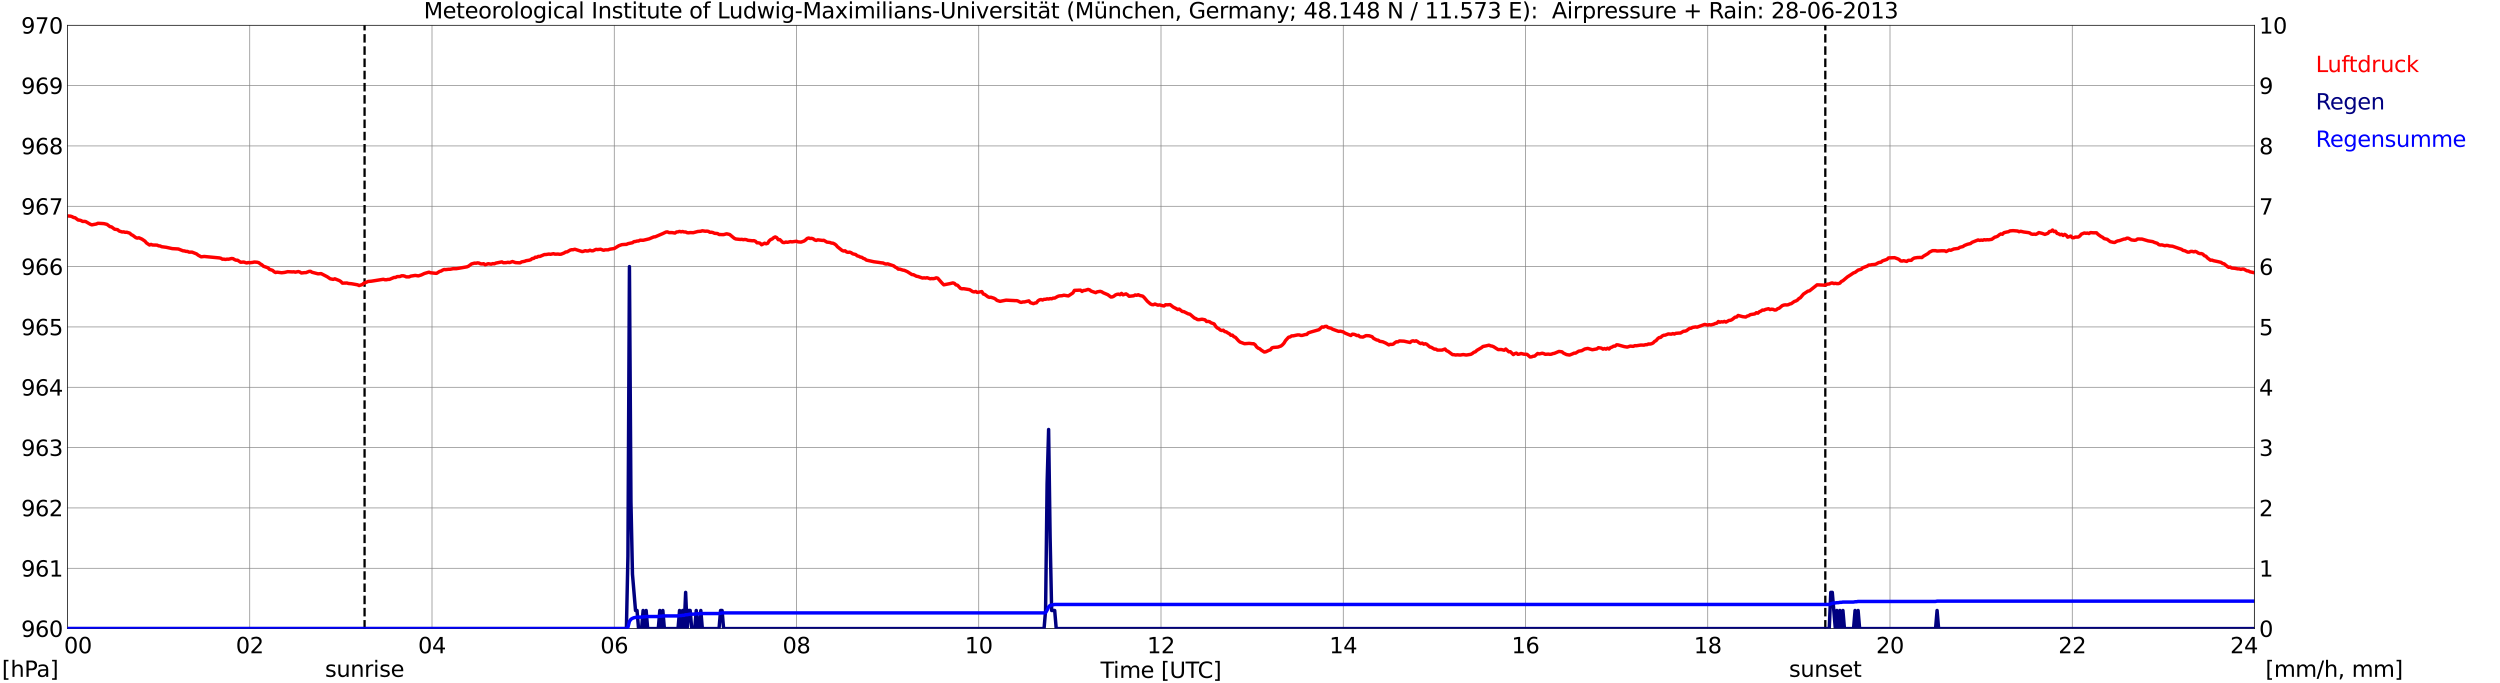 <?xml version="1.0" encoding="utf-8" standalone="no"?>
<!DOCTYPE svg PUBLIC "-//W3C//DTD SVG 1.1//EN"
  "http://www.w3.org/Graphics/SVG/1.1/DTD/svg11.dtd">
<svg xmlns:xlink="http://www.w3.org/1999/xlink" width="1085.4pt" height="296.64pt" viewBox="0 0 1085.4 296.64" xmlns="http://www.w3.org/2000/svg" version="1.1">
 <defs>
  <style type="text/css">*{stroke-linejoin: round; stroke-linecap: butt}</style>
 </defs>
 <g id="figure_1">
  <g id="patch_1">
   <path d="M 0 296.64 
L 1085.4 296.64 
L 1085.4 0 
L 0 0 
z
" style="fill: #ffffff"/>
  </g>
  <g id="axes_1">
   <g id="patch_2">
    <path d="M 29.306 272.909 
L 978.814 272.909 
L 978.814 10.976 
L 29.306 10.976 
z
" style="fill: #ffffff"/>
   </g>
   <g id="patch_3">
    <path d="M 978.814 272.909 
L 978.814 272.909 
L 978.814 10.976 
L 978.814 10.976 
z
" clip-path="url(#pd5cb1812d8)" style="fill: #d3d3d3; opacity: 0.25; stroke: #d3d3d3; stroke-linejoin: miter"/>
   </g>
   <g id="matplotlib.axis_1">
    <g id="xtick_1">
     <g id="line2d_1">
      <path d="M 29.306 272.909 
L 29.306 10.976 
" clip-path="url(#pd5cb1812d8)" style="fill: none; stroke: #808080; stroke-width: 0.3; stroke-linecap: square"/>
     </g>
     <g id="line2d_2"/>
     <g id="text_1">
      <!--    00 -->
      <g transform="translate(18.733 283.627) scale(0.095 -0.095)">
       <defs>
        <path id="DejaVuSans-20" transform="scale(0.016)"/>
        <path id="DejaVuSans-30" d="M 2034 4250 
Q 1547 4250 1301 3770 
Q 1056 3291 1056 2328 
Q 1056 1369 1301 889 
Q 1547 409 2034 409 
Q 2525 409 2770 889 
Q 3016 1369 3016 2328 
Q 3016 3291 2770 3770 
Q 2525 4250 2034 4250 
z
M 2034 4750 
Q 2819 4750 3233 4129 
Q 3647 3509 3647 2328 
Q 3647 1150 3233 529 
Q 2819 -91 2034 -91 
Q 1250 -91 836 529 
Q 422 1150 422 2328 
Q 422 3509 836 4129 
Q 1250 4750 2034 4750 
z
" transform="scale(0.016)"/>
       </defs>
       <use xlink:href="#DejaVuSans-20"/>
       <use xlink:href="#DejaVuSans-20" transform="translate(31.787 0)"/>
       <use xlink:href="#DejaVuSans-20" transform="translate(63.574 0)"/>
       <use xlink:href="#DejaVuSans-30" transform="translate(95.361 0)"/>
       <use xlink:href="#DejaVuSans-30" transform="translate(158.984 0)"/>
      </g>
     </g>
    </g>
    <g id="xtick_2">
     <g id="line2d_3">
      <path d="M 108.431 272.909 
L 108.431 10.976 
" clip-path="url(#pd5cb1812d8)" style="fill: none; stroke: #808080; stroke-width: 0.3; stroke-linecap: square"/>
     </g>
     <g id="line2d_4"/>
     <g id="text_2">
      <!-- 02 -->
      <g transform="translate(102.387 283.627) scale(0.095 -0.095)">
       <defs>
        <path id="DejaVuSans-32" d="M 1228 531 
L 3431 531 
L 3431 0 
L 469 0 
L 469 531 
Q 828 903 1448 1529 
Q 2069 2156 2228 2338 
Q 2531 2678 2651 2914 
Q 2772 3150 2772 3378 
Q 2772 3750 2511 3984 
Q 2250 4219 1831 4219 
Q 1534 4219 1204 4116 
Q 875 4013 500 3803 
L 500 4441 
Q 881 4594 1212 4672 
Q 1544 4750 1819 4750 
Q 2544 4750 2975 4387 
Q 3406 4025 3406 3419 
Q 3406 3131 3298 2873 
Q 3191 2616 2906 2266 
Q 2828 2175 2409 1742 
Q 1991 1309 1228 531 
z
" transform="scale(0.016)"/>
       </defs>
       <use xlink:href="#DejaVuSans-30"/>
       <use xlink:href="#DejaVuSans-32" transform="translate(63.623 0)"/>
      </g>
     </g>
    </g>
    <g id="xtick_3">
     <g id="line2d_5">
      <path d="M 187.557 272.909 
L 187.557 10.976 
" clip-path="url(#pd5cb1812d8)" style="fill: none; stroke: #808080; stroke-width: 0.3; stroke-linecap: square"/>
     </g>
     <g id="line2d_6"/>
     <g id="text_3">
      <!-- 04 -->
      <g transform="translate(181.513 283.627) scale(0.095 -0.095)">
       <defs>
        <path id="DejaVuSans-34" d="M 2419 4116 
L 825 1625 
L 2419 1625 
L 2419 4116 
z
M 2253 4666 
L 3047 4666 
L 3047 1625 
L 3713 1625 
L 3713 1100 
L 3047 1100 
L 3047 0 
L 2419 0 
L 2419 1100 
L 313 1100 
L 313 1709 
L 2253 4666 
z
" transform="scale(0.016)"/>
       </defs>
       <use xlink:href="#DejaVuSans-30"/>
       <use xlink:href="#DejaVuSans-34" transform="translate(63.623 0)"/>
      </g>
     </g>
    </g>
    <g id="xtick_4">
     <g id="line2d_7">
      <path d="M 266.683 272.909 
L 266.683 10.976 
" clip-path="url(#pd5cb1812d8)" style="fill: none; stroke: #808080; stroke-width: 0.3; stroke-linecap: square"/>
     </g>
     <g id="line2d_8"/>
     <g id="text_4">
      <!-- 06 -->
      <g transform="translate(260.638 283.627) scale(0.095 -0.095)">
       <defs>
        <path id="DejaVuSans-36" d="M 2113 2584 
Q 1688 2584 1439 2293 
Q 1191 2003 1191 1497 
Q 1191 994 1439 701 
Q 1688 409 2113 409 
Q 2538 409 2786 701 
Q 3034 994 3034 1497 
Q 3034 2003 2786 2293 
Q 2538 2584 2113 2584 
z
M 3366 4563 
L 3366 3988 
Q 3128 4100 2886 4159 
Q 2644 4219 2406 4219 
Q 1781 4219 1451 3797 
Q 1122 3375 1075 2522 
Q 1259 2794 1537 2939 
Q 1816 3084 2150 3084 
Q 2853 3084 3261 2657 
Q 3669 2231 3669 1497 
Q 3669 778 3244 343 
Q 2819 -91 2113 -91 
Q 1303 -91 875 529 
Q 447 1150 447 2328 
Q 447 3434 972 4092 
Q 1497 4750 2381 4750 
Q 2619 4750 2861 4703 
Q 3103 4656 3366 4563 
z
" transform="scale(0.016)"/>
       </defs>
       <use xlink:href="#DejaVuSans-30"/>
       <use xlink:href="#DejaVuSans-36" transform="translate(63.623 0)"/>
      </g>
     </g>
    </g>
    <g id="xtick_5">
     <g id="line2d_9">
      <path d="M 345.808 272.909 
L 345.808 10.976 
" clip-path="url(#pd5cb1812d8)" style="fill: none; stroke: #808080; stroke-width: 0.3; stroke-linecap: square"/>
     </g>
     <g id="line2d_10"/>
     <g id="text_5">
      <!-- 08 -->
      <g transform="translate(339.764 283.627) scale(0.095 -0.095)">
       <defs>
        <path id="DejaVuSans-38" d="M 2034 2216 
Q 1584 2216 1326 1975 
Q 1069 1734 1069 1313 
Q 1069 891 1326 650 
Q 1584 409 2034 409 
Q 2484 409 2743 651 
Q 3003 894 3003 1313 
Q 3003 1734 2745 1975 
Q 2488 2216 2034 2216 
z
M 1403 2484 
Q 997 2584 770 2862 
Q 544 3141 544 3541 
Q 544 4100 942 4425 
Q 1341 4750 2034 4750 
Q 2731 4750 3128 4425 
Q 3525 4100 3525 3541 
Q 3525 3141 3298 2862 
Q 3072 2584 2669 2484 
Q 3125 2378 3379 2068 
Q 3634 1759 3634 1313 
Q 3634 634 3220 271 
Q 2806 -91 2034 -91 
Q 1263 -91 848 271 
Q 434 634 434 1313 
Q 434 1759 690 2068 
Q 947 2378 1403 2484 
z
M 1172 3481 
Q 1172 3119 1398 2916 
Q 1625 2713 2034 2713 
Q 2441 2713 2670 2916 
Q 2900 3119 2900 3481 
Q 2900 3844 2670 4047 
Q 2441 4250 2034 4250 
Q 1625 4250 1398 4047 
Q 1172 3844 1172 3481 
z
" transform="scale(0.016)"/>
       </defs>
       <use xlink:href="#DejaVuSans-30"/>
       <use xlink:href="#DejaVuSans-38" transform="translate(63.623 0)"/>
      </g>
     </g>
    </g>
    <g id="xtick_6">
     <g id="line2d_11">
      <path d="M 424.934 272.909 
L 424.934 10.976 
" clip-path="url(#pd5cb1812d8)" style="fill: none; stroke: #808080; stroke-width: 0.3; stroke-linecap: square"/>
     </g>
     <g id="line2d_12"/>
     <g id="text_6">
      <!-- 10 -->
      <g transform="translate(418.89 283.627) scale(0.095 -0.095)">
       <defs>
        <path id="DejaVuSans-31" d="M 794 531 
L 1825 531 
L 1825 4091 
L 703 3866 
L 703 4441 
L 1819 4666 
L 2450 4666 
L 2450 531 
L 3481 531 
L 3481 0 
L 794 0 
L 794 531 
z
" transform="scale(0.016)"/>
       </defs>
       <use xlink:href="#DejaVuSans-31"/>
       <use xlink:href="#DejaVuSans-30" transform="translate(63.623 0)"/>
      </g>
     </g>
    </g>
    <g id="xtick_7">
     <g id="line2d_13">
      <path d="M 504.06 272.909 
L 504.06 10.976 
" clip-path="url(#pd5cb1812d8)" style="fill: none; stroke: #808080; stroke-width: 0.3; stroke-linecap: square"/>
     </g>
     <g id="line2d_14"/>
     <g id="text_7">
      <!-- 12 -->
      <g transform="translate(498.015 283.627) scale(0.095 -0.095)">
       <use xlink:href="#DejaVuSans-31"/>
       <use xlink:href="#DejaVuSans-32" transform="translate(63.623 0)"/>
      </g>
     </g>
    </g>
    <g id="xtick_8">
     <g id="line2d_15">
      <path d="M 583.185 272.909 
L 583.185 10.976 
" clip-path="url(#pd5cb1812d8)" style="fill: none; stroke: #808080; stroke-width: 0.3; stroke-linecap: square"/>
     </g>
     <g id="line2d_16"/>
     <g id="text_8">
      <!-- 14 -->
      <g transform="translate(577.141 283.627) scale(0.095 -0.095)">
       <use xlink:href="#DejaVuSans-31"/>
       <use xlink:href="#DejaVuSans-34" transform="translate(63.623 0)"/>
      </g>
     </g>
    </g>
    <g id="xtick_9">
     <g id="line2d_17">
      <path d="M 662.311 272.909 
L 662.311 10.976 
" clip-path="url(#pd5cb1812d8)" style="fill: none; stroke: #808080; stroke-width: 0.3; stroke-linecap: square"/>
     </g>
     <g id="line2d_18"/>
     <g id="text_9">
      <!-- 16 -->
      <g transform="translate(656.267 283.627) scale(0.095 -0.095)">
       <use xlink:href="#DejaVuSans-31"/>
       <use xlink:href="#DejaVuSans-36" transform="translate(63.623 0)"/>
      </g>
     </g>
    </g>
    <g id="xtick_10">
     <g id="line2d_19">
      <path d="M 741.437 272.909 
L 741.437 10.976 
" clip-path="url(#pd5cb1812d8)" style="fill: none; stroke: #808080; stroke-width: 0.3; stroke-linecap: square"/>
     </g>
     <g id="line2d_20"/>
     <g id="text_10">
      <!-- 18 -->
      <g transform="translate(735.392 283.627) scale(0.095 -0.095)">
       <use xlink:href="#DejaVuSans-31"/>
       <use xlink:href="#DejaVuSans-38" transform="translate(63.623 0)"/>
      </g>
     </g>
    </g>
    <g id="xtick_11">
     <g id="line2d_21">
      <path d="M 820.562 272.909 
L 820.562 10.976 
" clip-path="url(#pd5cb1812d8)" style="fill: none; stroke: #808080; stroke-width: 0.3; stroke-linecap: square"/>
     </g>
     <g id="line2d_22"/>
     <g id="text_11">
      <!-- 20 -->
      <g transform="translate(814.518 283.627) scale(0.095 -0.095)">
       <use xlink:href="#DejaVuSans-32"/>
       <use xlink:href="#DejaVuSans-30" transform="translate(63.623 0)"/>
      </g>
     </g>
    </g>
    <g id="xtick_12">
     <g id="line2d_23">
      <path d="M 899.688 272.909 
L 899.688 10.976 
" clip-path="url(#pd5cb1812d8)" style="fill: none; stroke: #808080; stroke-width: 0.3; stroke-linecap: square"/>
     </g>
     <g id="line2d_24"/>
     <g id="text_12">
      <!-- 22 -->
      <g transform="translate(893.644 283.627) scale(0.095 -0.095)">
       <use xlink:href="#DejaVuSans-32"/>
       <use xlink:href="#DejaVuSans-32" transform="translate(63.623 0)"/>
      </g>
     </g>
    </g>
    <g id="xtick_13">
     <g id="line2d_25">
      <path d="M 978.814 272.909 
L 978.814 10.976 
" clip-path="url(#pd5cb1812d8)" style="fill: none; stroke: #808080; stroke-width: 0.3; stroke-linecap: square"/>
     </g>
     <g id="line2d_26"/>
     <g id="text_13">
      <!-- 24    -->
      <g transform="translate(968.241 283.627) scale(0.095 -0.095)">
       <use xlink:href="#DejaVuSans-32"/>
       <use xlink:href="#DejaVuSans-34" transform="translate(63.623 0)"/>
       <use xlink:href="#DejaVuSans-20" transform="translate(127.246 0)"/>
       <use xlink:href="#DejaVuSans-20" transform="translate(159.033 0)"/>
       <use xlink:href="#DejaVuSans-20" transform="translate(190.82 0)"/>
      </g>
     </g>
    </g>
    <g id="text_14">
     <!-- Time [UTC] -->
     <g transform="translate(477.806 294.322) scale(0.095 -0.095)">
      <defs>
       <path id="DejaVuSans-54" d="M -19 4666 
L 3928 4666 
L 3928 4134 
L 2272 4134 
L 2272 0 
L 1638 0 
L 1638 4134 
L -19 4134 
L -19 4666 
z
" transform="scale(0.016)"/>
       <path id="DejaVuSans-69" d="M 603 3500 
L 1178 3500 
L 1178 0 
L 603 0 
L 603 3500 
z
M 603 4863 
L 1178 4863 
L 1178 4134 
L 603 4134 
L 603 4863 
z
" transform="scale(0.016)"/>
       <path id="DejaVuSans-6d" d="M 3328 2828 
Q 3544 3216 3844 3400 
Q 4144 3584 4550 3584 
Q 5097 3584 5394 3201 
Q 5691 2819 5691 2113 
L 5691 0 
L 5113 0 
L 5113 2094 
Q 5113 2597 4934 2840 
Q 4756 3084 4391 3084 
Q 3944 3084 3684 2787 
Q 3425 2491 3425 1978 
L 3425 0 
L 2847 0 
L 2847 2094 
Q 2847 2600 2669 2842 
Q 2491 3084 2119 3084 
Q 1678 3084 1418 2786 
Q 1159 2488 1159 1978 
L 1159 0 
L 581 0 
L 581 3500 
L 1159 3500 
L 1159 2956 
Q 1356 3278 1631 3431 
Q 1906 3584 2284 3584 
Q 2666 3584 2933 3390 
Q 3200 3197 3328 2828 
z
" transform="scale(0.016)"/>
       <path id="DejaVuSans-65" d="M 3597 1894 
L 3597 1613 
L 953 1613 
Q 991 1019 1311 708 
Q 1631 397 2203 397 
Q 2534 397 2845 478 
Q 3156 559 3463 722 
L 3463 178 
Q 3153 47 2828 -22 
Q 2503 -91 2169 -91 
Q 1331 -91 842 396 
Q 353 884 353 1716 
Q 353 2575 817 3079 
Q 1281 3584 2069 3584 
Q 2775 3584 3186 3129 
Q 3597 2675 3597 1894 
z
M 3022 2063 
Q 3016 2534 2758 2815 
Q 2500 3097 2075 3097 
Q 1594 3097 1305 2825 
Q 1016 2553 972 2059 
L 3022 2063 
z
" transform="scale(0.016)"/>
       <path id="DejaVuSans-5b" d="M 550 4863 
L 1875 4863 
L 1875 4416 
L 1125 4416 
L 1125 -397 
L 1875 -397 
L 1875 -844 
L 550 -844 
L 550 4863 
z
" transform="scale(0.016)"/>
       <path id="DejaVuSans-55" d="M 556 4666 
L 1191 4666 
L 1191 1831 
Q 1191 1081 1462 751 
Q 1734 422 2344 422 
Q 2950 422 3222 751 
Q 3494 1081 3494 1831 
L 3494 4666 
L 4128 4666 
L 4128 1753 
Q 4128 841 3676 375 
Q 3225 -91 2344 -91 
Q 1459 -91 1007 375 
Q 556 841 556 1753 
L 556 4666 
z
" transform="scale(0.016)"/>
       <path id="DejaVuSans-43" d="M 4122 4306 
L 4122 3641 
Q 3803 3938 3442 4084 
Q 3081 4231 2675 4231 
Q 1875 4231 1450 3742 
Q 1025 3253 1025 2328 
Q 1025 1406 1450 917 
Q 1875 428 2675 428 
Q 3081 428 3442 575 
Q 3803 722 4122 1019 
L 4122 359 
Q 3791 134 3420 21 
Q 3050 -91 2638 -91 
Q 1578 -91 968 557 
Q 359 1206 359 2328 
Q 359 3453 968 4101 
Q 1578 4750 2638 4750 
Q 3056 4750 3426 4639 
Q 3797 4528 4122 4306 
z
" transform="scale(0.016)"/>
       <path id="DejaVuSans-5d" d="M 1947 4863 
L 1947 -844 
L 622 -844 
L 622 -397 
L 1369 -397 
L 1369 4416 
L 622 4416 
L 622 4863 
L 1947 4863 
z
" transform="scale(0.016)"/>
      </defs>
      <use xlink:href="#DejaVuSans-54"/>
      <use xlink:href="#DejaVuSans-69" transform="translate(57.959 0)"/>
      <use xlink:href="#DejaVuSans-6d" transform="translate(85.742 0)"/>
      <use xlink:href="#DejaVuSans-65" transform="translate(183.154 0)"/>
      <use xlink:href="#DejaVuSans-20" transform="translate(244.678 0)"/>
      <use xlink:href="#DejaVuSans-5b" transform="translate(276.465 0)"/>
      <use xlink:href="#DejaVuSans-55" transform="translate(315.479 0)"/>
      <use xlink:href="#DejaVuSans-54" transform="translate(388.672 0)"/>
      <use xlink:href="#DejaVuSans-43" transform="translate(443.881 0)"/>
      <use xlink:href="#DejaVuSans-5d" transform="translate(513.705 0)"/>
     </g>
    </g>
   </g>
   <g id="matplotlib.axis_2">
    <g id="ytick_1">
     <g id="line2d_27">
      <path d="M 29.306 272.909 
L 978.814 272.909 
" clip-path="url(#pd5cb1812d8)" style="fill: none; stroke: #808080; stroke-width: 0.3; stroke-linecap: square"/>
     </g>
     <g id="line2d_28"/>
     <g id="text_15">
      <!-- 960 -->
      <g transform="translate(9.173 276.518) scale(0.095 -0.095)">
       <defs>
        <path id="DejaVuSans-39" d="M 703 97 
L 703 672 
Q 941 559 1184 500 
Q 1428 441 1663 441 
Q 2288 441 2617 861 
Q 2947 1281 2994 2138 
Q 2813 1869 2534 1725 
Q 2256 1581 1919 1581 
Q 1219 1581 811 2004 
Q 403 2428 403 3163 
Q 403 3881 828 4315 
Q 1253 4750 1959 4750 
Q 2769 4750 3195 4129 
Q 3622 3509 3622 2328 
Q 3622 1225 3098 567 
Q 2575 -91 1691 -91 
Q 1453 -91 1209 -44 
Q 966 3 703 97 
z
M 1959 2075 
Q 2384 2075 2632 2365 
Q 2881 2656 2881 3163 
Q 2881 3666 2632 3958 
Q 2384 4250 1959 4250 
Q 1534 4250 1286 3958 
Q 1038 3666 1038 3163 
Q 1038 2656 1286 2365 
Q 1534 2075 1959 2075 
z
" transform="scale(0.016)"/>
       </defs>
       <use xlink:href="#DejaVuSans-39"/>
       <use xlink:href="#DejaVuSans-36" transform="translate(63.623 0)"/>
       <use xlink:href="#DejaVuSans-30" transform="translate(127.246 0)"/>
      </g>
     </g>
    </g>
    <g id="ytick_2">
     <g id="line2d_29">
      <path d="M 29.306 246.715 
L 978.814 246.715 
" clip-path="url(#pd5cb1812d8)" style="fill: none; stroke: #808080; stroke-width: 0.3; stroke-linecap: square"/>
     </g>
     <g id="line2d_30"/>
     <g id="text_16">
      <!-- 961 -->
      <g transform="translate(9.173 250.325) scale(0.095 -0.095)">
       <use xlink:href="#DejaVuSans-39"/>
       <use xlink:href="#DejaVuSans-36" transform="translate(63.623 0)"/>
       <use xlink:href="#DejaVuSans-31" transform="translate(127.246 0)"/>
      </g>
     </g>
    </g>
    <g id="ytick_3">
     <g id="line2d_31">
      <path d="M 29.306 220.522 
L 978.814 220.522 
" clip-path="url(#pd5cb1812d8)" style="fill: none; stroke: #808080; stroke-width: 0.3; stroke-linecap: square"/>
     </g>
     <g id="line2d_32"/>
     <g id="text_17">
      <!-- 962 -->
      <g transform="translate(9.173 224.131) scale(0.095 -0.095)">
       <use xlink:href="#DejaVuSans-39"/>
       <use xlink:href="#DejaVuSans-36" transform="translate(63.623 0)"/>
       <use xlink:href="#DejaVuSans-32" transform="translate(127.246 0)"/>
      </g>
     </g>
    </g>
    <g id="ytick_4">
     <g id="line2d_33">
      <path d="M 29.306 194.329 
L 978.814 194.329 
" clip-path="url(#pd5cb1812d8)" style="fill: none; stroke: #808080; stroke-width: 0.3; stroke-linecap: square"/>
     </g>
     <g id="line2d_34"/>
     <g id="text_18">
      <!-- 963 -->
      <g transform="translate(9.173 197.938) scale(0.095 -0.095)">
       <defs>
        <path id="DejaVuSans-33" d="M 2597 2516 
Q 3050 2419 3304 2112 
Q 3559 1806 3559 1356 
Q 3559 666 3084 287 
Q 2609 -91 1734 -91 
Q 1441 -91 1130 -33 
Q 819 25 488 141 
L 488 750 
Q 750 597 1062 519 
Q 1375 441 1716 441 
Q 2309 441 2620 675 
Q 2931 909 2931 1356 
Q 2931 1769 2642 2001 
Q 2353 2234 1838 2234 
L 1294 2234 
L 1294 2753 
L 1863 2753 
Q 2328 2753 2575 2939 
Q 2822 3125 2822 3475 
Q 2822 3834 2567 4026 
Q 2313 4219 1838 4219 
Q 1578 4219 1281 4162 
Q 984 4106 628 3988 
L 628 4550 
Q 988 4650 1302 4700 
Q 1616 4750 1894 4750 
Q 2613 4750 3031 4423 
Q 3450 4097 3450 3541 
Q 3450 3153 3228 2886 
Q 3006 2619 2597 2516 
z
" transform="scale(0.016)"/>
       </defs>
       <use xlink:href="#DejaVuSans-39"/>
       <use xlink:href="#DejaVuSans-36" transform="translate(63.623 0)"/>
       <use xlink:href="#DejaVuSans-33" transform="translate(127.246 0)"/>
      </g>
     </g>
    </g>
    <g id="ytick_5">
     <g id="line2d_35">
      <path d="M 29.306 168.136 
L 978.814 168.136 
" clip-path="url(#pd5cb1812d8)" style="fill: none; stroke: #808080; stroke-width: 0.3; stroke-linecap: square"/>
     </g>
     <g id="line2d_36"/>
     <g id="text_19">
      <!-- 964 -->
      <g transform="translate(9.173 171.745) scale(0.095 -0.095)">
       <use xlink:href="#DejaVuSans-39"/>
       <use xlink:href="#DejaVuSans-36" transform="translate(63.623 0)"/>
       <use xlink:href="#DejaVuSans-34" transform="translate(127.246 0)"/>
      </g>
     </g>
    </g>
    <g id="ytick_6">
     <g id="line2d_37">
      <path d="M 29.306 141.942 
L 978.814 141.942 
" clip-path="url(#pd5cb1812d8)" style="fill: none; stroke: #808080; stroke-width: 0.3; stroke-linecap: square"/>
     </g>
     <g id="line2d_38"/>
     <g id="text_20">
      <!-- 965 -->
      <g transform="translate(9.173 145.551) scale(0.095 -0.095)">
       <defs>
        <path id="DejaVuSans-35" d="M 691 4666 
L 3169 4666 
L 3169 4134 
L 1269 4134 
L 1269 2991 
Q 1406 3038 1543 3061 
Q 1681 3084 1819 3084 
Q 2600 3084 3056 2656 
Q 3513 2228 3513 1497 
Q 3513 744 3044 326 
Q 2575 -91 1722 -91 
Q 1428 -91 1123 -41 
Q 819 9 494 109 
L 494 744 
Q 775 591 1075 516 
Q 1375 441 1709 441 
Q 2250 441 2565 725 
Q 2881 1009 2881 1497 
Q 2881 1984 2565 2268 
Q 2250 2553 1709 2553 
Q 1456 2553 1204 2497 
Q 953 2441 691 2322 
L 691 4666 
z
" transform="scale(0.016)"/>
       </defs>
       <use xlink:href="#DejaVuSans-39"/>
       <use xlink:href="#DejaVuSans-36" transform="translate(63.623 0)"/>
       <use xlink:href="#DejaVuSans-35" transform="translate(127.246 0)"/>
      </g>
     </g>
    </g>
    <g id="ytick_7">
     <g id="line2d_39">
      <path d="M 29.306 115.749 
L 978.814 115.749 
" clip-path="url(#pd5cb1812d8)" style="fill: none; stroke: #808080; stroke-width: 0.3; stroke-linecap: square"/>
     </g>
     <g id="line2d_40"/>
     <g id="text_21">
      <!-- 966 -->
      <g transform="translate(9.173 119.358) scale(0.095 -0.095)">
       <use xlink:href="#DejaVuSans-39"/>
       <use xlink:href="#DejaVuSans-36" transform="translate(63.623 0)"/>
       <use xlink:href="#DejaVuSans-36" transform="translate(127.246 0)"/>
      </g>
     </g>
    </g>
    <g id="ytick_8">
     <g id="line2d_41">
      <path d="M 29.306 89.556 
L 978.814 89.556 
" clip-path="url(#pd5cb1812d8)" style="fill: none; stroke: #808080; stroke-width: 0.3; stroke-linecap: square"/>
     </g>
     <g id="line2d_42"/>
     <g id="text_22">
      <!-- 967 -->
      <g transform="translate(9.173 93.165) scale(0.095 -0.095)">
       <defs>
        <path id="DejaVuSans-37" d="M 525 4666 
L 3525 4666 
L 3525 4397 
L 1831 0 
L 1172 0 
L 2766 4134 
L 525 4134 
L 525 4666 
z
" transform="scale(0.016)"/>
       </defs>
       <use xlink:href="#DejaVuSans-39"/>
       <use xlink:href="#DejaVuSans-36" transform="translate(63.623 0)"/>
       <use xlink:href="#DejaVuSans-37" transform="translate(127.246 0)"/>
      </g>
     </g>
    </g>
    <g id="ytick_9">
     <g id="line2d_43">
      <path d="M 29.306 63.362 
L 978.814 63.362 
" clip-path="url(#pd5cb1812d8)" style="fill: none; stroke: #808080; stroke-width: 0.3; stroke-linecap: square"/>
     </g>
     <g id="line2d_44"/>
     <g id="text_23">
      <!-- 968 -->
      <g transform="translate(9.173 66.972) scale(0.095 -0.095)">
       <use xlink:href="#DejaVuSans-39"/>
       <use xlink:href="#DejaVuSans-36" transform="translate(63.623 0)"/>
       <use xlink:href="#DejaVuSans-38" transform="translate(127.246 0)"/>
      </g>
     </g>
    </g>
    <g id="ytick_10">
     <g id="line2d_45">
      <path d="M 29.306 37.169 
L 978.814 37.169 
" clip-path="url(#pd5cb1812d8)" style="fill: none; stroke: #808080; stroke-width: 0.3; stroke-linecap: square"/>
     </g>
     <g id="line2d_46"/>
     <g id="text_24">
      <!-- 969 -->
      <g transform="translate(9.173 40.778) scale(0.095 -0.095)">
       <use xlink:href="#DejaVuSans-39"/>
       <use xlink:href="#DejaVuSans-36" transform="translate(63.623 0)"/>
       <use xlink:href="#DejaVuSans-39" transform="translate(127.246 0)"/>
      </g>
     </g>
    </g>
    <g id="ytick_11">
     <g id="line2d_47">
      <path d="M 29.306 10.976 
L 978.814 10.976 
" clip-path="url(#pd5cb1812d8)" style="fill: none; stroke: #808080; stroke-width: 0.3; stroke-linecap: square"/>
     </g>
     <g id="line2d_48"/>
     <g id="text_25">
      <!-- 970 -->
      <g transform="translate(9.173 14.585) scale(0.095 -0.095)">
       <use xlink:href="#DejaVuSans-39"/>
       <use xlink:href="#DejaVuSans-37" transform="translate(63.623 0)"/>
       <use xlink:href="#DejaVuSans-30" transform="translate(127.246 0)"/>
      </g>
     </g>
    </g>
   </g>
   <g id="line2d_49">
    <path d="M 158.281 272.909 
L 158.281 10.976 
" clip-path="url(#pd5cb1812d8)" style="fill: none; stroke-dasharray: 3.7,1.6; stroke-dashoffset: 0; stroke: #000000"/>
   </g>
   <g id="line2d_50">
    <path d="M 792.473 272.909 
L 792.473 10.976 
" clip-path="url(#pd5cb1812d8)" style="fill: none; stroke-dasharray: 3.7,1.6; stroke-dashoffset: 0; stroke: #000000"/>
   </g>
   <g id="line2d_51">
    <path d="M 29.306 93.747 
L 30.625 93.851 
L 31.284 94.061 
L 31.943 94.428 
L 32.603 94.532 
L 33.921 95.528 
L 34.581 95.58 
L 35.24 95.79 
L 35.9 96.156 
L 36.559 96.104 
L 37.218 96.209 
L 39.197 97.361 
L 39.856 97.623 
L 41.834 97.256 
L 42.493 96.942 
L 44.472 97.047 
L 45.131 97.099 
L 46.45 97.414 
L 47.768 98.409 
L 48.428 98.514 
L 49.747 99.509 
L 51.065 99.719 
L 51.725 100.295 
L 53.043 100.714 
L 53.703 100.662 
L 54.362 100.871 
L 55.022 100.819 
L 56.34 101.238 
L 57 101.866 
L 57.659 102.181 
L 58.978 103.176 
L 59.637 103.386 
L 60.297 103.229 
L 61.615 103.805 
L 62.934 104.695 
L 63.594 105.481 
L 64.912 106.372 
L 65.572 106.11 
L 66.231 106.372 
L 68.209 106.424 
L 68.869 106.738 
L 69.528 106.791 
L 70.187 107.105 
L 72.166 107.367 
L 74.803 107.943 
L 77.441 108.1 
L 79.419 108.886 
L 80.078 108.939 
L 80.737 109.148 
L 81.397 109.148 
L 82.056 109.463 
L 83.375 109.463 
L 85.353 110.248 
L 86.013 110.772 
L 87.331 111.506 
L 88.65 111.348 
L 95.244 111.977 
L 95.903 112.134 
L 96.563 112.553 
L 97.222 112.501 
L 97.881 112.658 
L 98.541 112.501 
L 99.2 112.553 
L 100.519 112.239 
L 101.178 112.291 
L 101.838 112.711 
L 102.497 112.972 
L 103.156 112.972 
L 104.475 113.863 
L 105.794 113.758 
L 107.113 114.177 
L 107.772 113.968 
L 108.431 114.073 
L 109.75 113.915 
L 110.41 113.758 
L 111.728 113.863 
L 112.388 114.073 
L 113.047 114.596 
L 113.707 114.963 
L 114.366 115.592 
L 116.344 116.273 
L 117.003 116.954 
L 118.322 117.373 
L 118.982 117.949 
L 119.641 118.316 
L 120.3 118.159 
L 122.278 118.421 
L 123.597 118.263 
L 124.916 117.949 
L 126.894 118.054 
L 127.553 118.002 
L 128.213 118.159 
L 129.532 117.897 
L 130.191 118.106 
L 130.85 118.525 
L 132.169 118.368 
L 132.829 118.368 
L 134.147 117.844 
L 134.807 117.792 
L 135.466 118.211 
L 138.104 118.892 
L 139.422 118.787 
L 142.06 120.149 
L 143.379 121.04 
L 144.697 121.302 
L 145.357 121.04 
L 147.335 121.826 
L 147.994 122.245 
L 148.654 122.926 
L 150.632 122.874 
L 151.291 123.083 
L 152.61 123.188 
L 155.247 123.659 
L 155.907 123.974 
L 157.226 123.555 
L 157.885 123.031 
L 159.863 122.192 
L 161.182 122.088 
L 166.457 121.25 
L 167.116 121.459 
L 167.776 121.459 
L 168.435 121.302 
L 169.094 121.302 
L 171.073 120.464 
L 171.732 120.464 
L 172.391 120.097 
L 173.71 120.045 
L 174.37 119.73 
L 175.029 119.73 
L 175.688 119.887 
L 176.348 120.202 
L 177.666 120.202 
L 178.326 119.887 
L 180.304 119.573 
L 181.623 119.783 
L 182.941 119.364 
L 184.26 118.735 
L 186.238 118.159 
L 186.898 118.421 
L 188.876 118.63 
L 189.535 118.683 
L 190.854 117.844 
L 191.513 117.687 
L 192.173 117.268 
L 192.832 117.006 
L 193.492 117.059 
L 194.81 116.901 
L 195.47 116.901 
L 196.788 116.64 
L 198.107 116.64 
L 199.426 116.43 
L 202.723 115.854 
L 203.382 115.592 
L 204.701 114.596 
L 206.02 114.23 
L 206.679 114.282 
L 207.339 114.125 
L 207.998 114.23 
L 208.657 114.544 
L 209.317 114.596 
L 209.976 114.492 
L 210.635 114.963 
L 211.954 114.492 
L 213.273 114.701 
L 213.932 114.439 
L 214.592 114.544 
L 215.251 114.23 
L 217.889 113.706 
L 218.548 114.073 
L 219.867 114.02 
L 220.526 113.863 
L 221.186 114.02 
L 222.504 113.549 
L 223.823 114.02 
L 225.801 114.125 
L 226.461 113.706 
L 227.779 113.444 
L 228.439 113.182 
L 229.757 112.972 
L 230.417 112.763 
L 231.076 112.239 
L 231.736 112.187 
L 232.395 111.663 
L 233.054 111.715 
L 233.714 111.296 
L 234.373 111.348 
L 236.351 110.51 
L 237.011 110.51 
L 238.329 110.301 
L 238.989 110.405 
L 240.308 110.144 
L 240.967 110.353 
L 242.286 110.301 
L 242.945 110.405 
L 243.604 110.353 
L 244.923 109.829 
L 245.583 109.41 
L 246.242 109.358 
L 247.561 108.572 
L 248.22 108.415 
L 248.88 108.415 
L 249.539 108.205 
L 252.836 109.253 
L 254.155 108.834 
L 254.814 108.991 
L 255.473 108.939 
L 256.133 108.624 
L 256.792 108.886 
L 257.451 108.886 
L 258.77 108.258 
L 259.43 108.362 
L 260.748 108.205 
L 262.067 108.677 
L 262.726 108.467 
L 264.045 108.467 
L 264.705 108.205 
L 266.683 107.891 
L 268.661 106.686 
L 269.98 106.215 
L 271.298 106.11 
L 271.958 106.11 
L 272.617 105.795 
L 274.595 105.376 
L 275.255 104.905 
L 275.914 104.853 
L 276.573 104.643 
L 277.233 104.643 
L 277.892 104.276 
L 279.211 104.329 
L 281.849 103.7 
L 283.827 102.862 
L 284.486 102.809 
L 287.783 101.395 
L 289.102 100.766 
L 289.761 100.662 
L 290.42 100.976 
L 291.739 100.976 
L 293.058 101.185 
L 293.717 100.714 
L 294.377 100.662 
L 295.036 100.452 
L 295.696 100.662 
L 296.355 100.504 
L 297.014 100.714 
L 297.674 100.714 
L 298.333 101.028 
L 298.992 101.081 
L 299.652 100.976 
L 300.971 101.028 
L 302.949 100.504 
L 304.267 100.4 
L 304.927 100.19 
L 306.246 100.4 
L 306.905 100.347 
L 307.564 100.452 
L 308.224 100.871 
L 308.883 100.819 
L 309.543 100.976 
L 310.202 101.29 
L 311.521 101.395 
L 312.18 101.814 
L 314.158 101.866 
L 315.477 101.5 
L 316.796 101.814 
L 318.774 103.438 
L 319.433 103.752 
L 321.411 103.962 
L 322.071 103.91 
L 322.73 104.067 
L 323.39 103.962 
L 324.049 104.067 
L 324.708 104.329 
L 326.686 104.538 
L 327.346 104.486 
L 328.005 104.748 
L 328.665 105.429 
L 329.324 105.429 
L 329.983 105.586 
L 330.643 106.267 
L 331.961 105.586 
L 332.621 105.848 
L 333.28 105.638 
L 333.94 104.591 
L 334.599 104.014 
L 335.258 103.752 
L 335.918 103.176 
L 336.577 102.862 
L 337.236 103.176 
L 337.896 104.067 
L 338.555 104.014 
L 339.874 105.272 
L 340.533 105.324 
L 341.193 105.062 
L 341.852 105.219 
L 343.171 104.905 
L 343.83 105.01 
L 345.808 104.748 
L 346.468 105.01 
L 347.787 105.114 
L 349.105 104.643 
L 349.765 104.171 
L 350.424 103.543 
L 351.083 103.333 
L 351.743 103.543 
L 352.402 103.49 
L 353.062 103.7 
L 353.721 104.171 
L 354.38 104.381 
L 355.04 104.119 
L 357.018 104.381 
L 357.677 104.329 
L 358.996 105.114 
L 360.315 105.272 
L 360.974 105.534 
L 361.634 105.586 
L 362.293 105.9 
L 362.952 106.372 
L 363.612 107.158 
L 365.59 108.729 
L 366.249 108.991 
L 366.909 108.886 
L 367.568 109.41 
L 368.227 109.567 
L 368.887 109.463 
L 369.546 109.724 
L 370.206 110.196 
L 371.524 110.51 
L 372.184 111.087 
L 372.843 111.244 
L 373.502 111.61 
L 374.162 111.715 
L 374.821 112.187 
L 375.481 112.396 
L 376.14 112.92 
L 379.437 113.653 
L 381.415 113.915 
L 382.734 114.125 
L 383.393 114.177 
L 384.053 114.492 
L 384.712 114.649 
L 385.371 114.544 
L 388.009 115.435 
L 388.668 115.958 
L 389.328 116.273 
L 389.987 116.849 
L 390.646 116.849 
L 391.965 117.268 
L 392.624 117.373 
L 393.943 117.949 
L 395.921 119.206 
L 396.581 119.259 
L 397.899 119.94 
L 398.559 120.045 
L 400.537 120.726 
L 401.196 120.621 
L 401.856 120.726 
L 402.515 120.568 
L 403.834 121.04 
L 404.493 120.935 
L 405.153 120.988 
L 405.812 120.883 
L 406.471 120.621 
L 407.131 120.778 
L 409.109 123.031 
L 409.768 123.659 
L 412.406 123.135 
L 413.725 122.821 
L 414.384 123.031 
L 415.043 123.712 
L 415.703 123.816 
L 417.022 125.231 
L 417.681 125.388 
L 418.34 125.336 
L 420.978 125.755 
L 422.297 126.593 
L 422.956 126.75 
L 423.615 126.541 
L 424.275 126.96 
L 426.253 126.593 
L 426.912 127.641 
L 427.572 127.85 
L 428.89 128.846 
L 429.55 129.108 
L 430.209 129.055 
L 431.528 129.474 
L 432.187 129.841 
L 432.847 130.417 
L 434.165 130.836 
L 436.803 130.312 
L 440.759 130.522 
L 441.419 130.522 
L 442.078 130.732 
L 442.737 131.098 
L 443.397 131.308 
L 444.056 131.098 
L 444.716 131.098 
L 446.694 130.627 
L 447.353 131.413 
L 448.672 131.832 
L 449.331 131.57 
L 449.991 131.465 
L 450.65 130.627 
L 451.309 130.208 
L 451.969 130.05 
L 452.628 130.26 
L 453.287 129.946 
L 453.947 129.946 
L 454.606 129.736 
L 455.266 129.841 
L 455.925 129.631 
L 456.584 129.736 
L 457.244 129.422 
L 457.903 129.422 
L 459.222 128.688 
L 459.881 128.479 
L 461.2 128.374 
L 461.859 128.165 
L 463.838 128.479 
L 465.816 127.169 
L 466.475 126.069 
L 469.113 125.964 
L 469.772 126.541 
L 470.431 126.121 
L 471.091 126.069 
L 472.409 125.65 
L 473.069 125.86 
L 473.728 126.383 
L 475.706 127.064 
L 476.366 126.698 
L 477.685 126.488 
L 478.344 126.698 
L 479.003 127.117 
L 480.981 127.955 
L 482.3 128.95 
L 482.96 128.898 
L 483.619 128.584 
L 484.278 128.06 
L 484.938 127.798 
L 485.597 127.693 
L 486.256 127.955 
L 486.916 127.379 
L 487.575 128.007 
L 488.894 127.588 
L 489.553 128.007 
L 490.213 128.636 
L 492.191 128.426 
L 492.85 128.06 
L 493.51 128.217 
L 494.169 127.955 
L 494.828 128.269 
L 496.147 128.584 
L 496.807 129.212 
L 498.125 130.784 
L 499.444 131.936 
L 500.103 132.251 
L 500.763 132.303 
L 501.422 131.989 
L 502.741 132.513 
L 503.4 132.355 
L 504.719 132.722 
L 505.379 132.827 
L 506.038 132.303 
L 506.697 132.355 
L 508.016 132.251 
L 509.335 133.298 
L 510.654 133.979 
L 511.313 134.399 
L 511.972 134.189 
L 513.291 135.237 
L 513.95 135.289 
L 515.929 136.284 
L 516.588 136.389 
L 518.566 138.066 
L 519.226 138.328 
L 519.885 138.747 
L 520.544 138.799 
L 521.863 138.589 
L 523.182 138.851 
L 523.841 139.585 
L 524.501 139.532 
L 525.16 139.69 
L 525.819 140.161 
L 527.138 140.633 
L 527.797 141.68 
L 528.457 142.361 
L 529.116 142.676 
L 529.776 143.252 
L 530.435 143.514 
L 531.094 143.357 
L 531.754 143.985 
L 532.413 144.09 
L 533.073 144.562 
L 533.732 144.876 
L 534.391 145.557 
L 535.051 145.505 
L 535.71 146.186 
L 536.369 146.447 
L 537.688 147.914 
L 538.348 148.491 
L 540.326 149.224 
L 542.304 149.067 
L 543.623 149.224 
L 544.282 149.224 
L 544.941 149.695 
L 545.601 150.638 
L 546.26 151.162 
L 546.919 151.424 
L 547.579 152 
L 548.898 152.839 
L 549.557 152.734 
L 550.876 152.105 
L 551.535 151.896 
L 552.195 151.058 
L 552.854 150.848 
L 554.832 150.691 
L 556.151 150.219 
L 556.81 149.695 
L 557.47 148.962 
L 558.129 147.862 
L 559.448 146.395 
L 560.107 146.29 
L 560.766 145.819 
L 561.426 145.819 
L 563.404 145.4 
L 564.063 145.4 
L 564.723 145.609 
L 565.382 145.609 
L 566.701 145.243 
L 567.36 145.19 
L 568.02 144.509 
L 569.338 144.09 
L 572.635 143.147 
L 573.954 141.942 
L 574.613 142.047 
L 575.273 141.733 
L 575.932 141.68 
L 576.592 142.204 
L 577.91 142.518 
L 578.57 142.938 
L 581.207 143.881 
L 581.867 143.776 
L 583.185 144.09 
L 583.845 144.562 
L 586.482 145.662 
L 587.142 145.085 
L 587.801 145.138 
L 588.46 145.347 
L 589.12 145.714 
L 589.779 145.609 
L 590.439 146.238 
L 591.757 146.343 
L 593.076 145.714 
L 594.395 145.766 
L 595.714 146.186 
L 596.373 146.919 
L 597.692 147.6 
L 598.351 147.705 
L 599.011 148.176 
L 600.329 148.386 
L 601.648 148.962 
L 602.967 149.748 
L 603.626 149.486 
L 604.286 149.538 
L 604.945 149.381 
L 605.604 148.805 
L 606.264 148.386 
L 606.923 148.438 
L 607.582 148.019 
L 609.561 148.124 
L 612.198 148.7 
L 612.858 148.124 
L 613.517 147.967 
L 614.176 148.176 
L 614.836 147.967 
L 615.495 148.333 
L 616.154 148.857 
L 616.814 149.172 
L 617.473 148.962 
L 618.133 149.434 
L 618.792 149.224 
L 619.451 149.486 
L 620.77 150.638 
L 621.429 150.796 
L 622.748 151.581 
L 623.408 151.581 
L 624.067 152 
L 626.045 152 
L 627.364 151.529 
L 628.023 152.262 
L 628.683 152.524 
L 630.661 153.991 
L 631.32 153.991 
L 631.98 154.148 
L 632.639 154.044 
L 633.958 154.148 
L 635.276 153.939 
L 636.595 154.148 
L 638.573 153.834 
L 639.233 153.467 
L 639.892 152.943 
L 640.552 152.734 
L 641.211 152.105 
L 643.189 150.953 
L 643.848 150.429 
L 645.167 150.167 
L 646.486 149.853 
L 647.145 150.167 
L 647.805 150.272 
L 648.464 150.534 
L 650.442 151.791 
L 651.761 151.739 
L 653.08 152.053 
L 653.739 151.529 
L 655.058 152.734 
L 655.717 152.681 
L 657.036 153.939 
L 657.695 153.52 
L 658.355 153.31 
L 659.014 153.834 
L 659.674 153.729 
L 660.333 153.467 
L 661.652 153.782 
L 662.97 153.834 
L 664.289 154.987 
L 664.949 154.934 
L 665.608 154.672 
L 666.267 154.62 
L 667.586 153.467 
L 668.246 153.677 
L 669.564 153.363 
L 670.224 153.52 
L 670.883 153.834 
L 672.202 153.729 
L 672.861 153.834 
L 673.521 153.782 
L 674.18 153.52 
L 674.839 153.415 
L 676.817 152.577 
L 678.136 152.734 
L 678.796 153.31 
L 680.114 153.939 
L 681.433 154.148 
L 682.752 153.624 
L 683.411 153.31 
L 684.071 153.31 
L 685.389 152.472 
L 686.708 152.262 
L 688.027 151.529 
L 689.346 151.267 
L 691.324 151.843 
L 693.302 151.477 
L 693.961 150.953 
L 695.28 151.162 
L 695.939 151.581 
L 696.599 151.319 
L 697.258 151.581 
L 697.918 151.162 
L 698.577 151.529 
L 699.236 150.9 
L 699.896 150.691 
L 700.555 150.272 
L 701.215 150.272 
L 701.874 149.695 
L 702.533 149.748 
L 705.171 150.481 
L 706.49 150.691 
L 707.808 150.272 
L 709.127 150.376 
L 709.786 150.062 
L 710.446 150.115 
L 712.424 149.8 
L 713.743 149.853 
L 714.402 149.643 
L 715.062 149.643 
L 715.721 149.329 
L 716.38 149.381 
L 717.04 149.224 
L 717.699 148.91 
L 718.358 148.229 
L 719.018 147.862 
L 719.677 147.076 
L 720.337 146.552 
L 720.996 146.5 
L 721.655 145.871 
L 722.315 145.557 
L 722.974 145.505 
L 724.293 144.981 
L 725.612 145.085 
L 726.271 144.824 
L 726.93 145.033 
L 727.59 144.719 
L 728.909 144.614 
L 729.568 144.614 
L 730.887 143.828 
L 731.546 143.776 
L 732.205 143.566 
L 733.524 142.571 
L 734.184 142.518 
L 734.843 142.152 
L 736.162 141.942 
L 736.821 142.047 
L 740.118 140.842 
L 741.437 141.156 
L 742.096 140.947 
L 742.756 141.104 
L 744.074 140.737 
L 744.734 140.423 
L 745.393 140.318 
L 746.052 139.585 
L 746.712 139.899 
L 747.371 139.69 
L 748.031 139.794 
L 748.69 139.532 
L 749.349 139.847 
L 750.668 139.113 
L 751.327 139.061 
L 751.987 138.747 
L 753.306 137.699 
L 753.965 137.647 
L 754.624 136.966 
L 756.602 137.489 
L 757.921 137.647 
L 758.581 137.227 
L 759.24 137.07 
L 759.899 136.599 
L 761.878 136.284 
L 762.537 135.761 
L 763.196 135.97 
L 763.856 135.342 
L 764.515 135.08 
L 765.174 134.608 
L 765.834 134.66 
L 766.493 134.346 
L 767.812 134.032 
L 768.471 134.399 
L 769.131 134.241 
L 769.79 134.294 
L 770.449 134.608 
L 771.109 134.556 
L 771.768 134.032 
L 772.428 133.822 
L 773.746 132.722 
L 774.406 132.46 
L 775.065 132.355 
L 775.725 132.408 
L 776.384 132.303 
L 777.043 131.989 
L 777.703 131.832 
L 779.021 130.889 
L 779.681 130.679 
L 780.34 130.312 
L 781 129.631 
L 781.659 129.265 
L 782.978 127.693 
L 784.956 126.383 
L 785.615 126.279 
L 786.934 125.231 
L 788.912 123.659 
L 792.209 123.816 
L 793.528 123.345 
L 794.187 123.293 
L 794.847 122.978 
L 795.506 122.821 
L 796.165 123.135 
L 796.825 122.978 
L 797.484 123.135 
L 798.143 123.135 
L 798.803 122.926 
L 799.462 122.192 
L 800.122 121.878 
L 802.1 120.202 
L 803.419 119.364 
L 804.737 118.473 
L 805.397 118.263 
L 806.715 117.268 
L 808.034 116.901 
L 808.694 116.273 
L 810.672 115.539 
L 811.331 115.068 
L 811.99 115.068 
L 812.65 114.911 
L 813.969 114.806 
L 814.628 114.596 
L 815.287 114.177 
L 815.947 113.915 
L 816.606 113.863 
L 817.265 113.287 
L 819.244 112.606 
L 819.903 111.977 
L 822.541 111.872 
L 823.859 112.344 
L 824.519 112.658 
L 825.178 113.287 
L 825.837 113.339 
L 826.497 113.182 
L 827.816 113.496 
L 828.475 113.025 
L 829.794 113.025 
L 830.453 112.396 
L 831.112 112.029 
L 832.431 111.82 
L 833.75 111.768 
L 834.409 111.82 
L 835.069 111.244 
L 837.047 110.091 
L 837.706 109.463 
L 839.025 108.834 
L 840.344 108.834 
L 841.003 108.991 
L 842.981 108.886 
L 844.3 108.886 
L 844.959 109.201 
L 846.278 108.52 
L 846.938 108.677 
L 848.256 108.1 
L 850.235 107.839 
L 850.894 107.367 
L 852.213 107.053 
L 852.872 106.581 
L 854.191 106.057 
L 855.51 105.743 
L 856.169 105.219 
L 858.806 104.171 
L 859.466 104.381 
L 860.125 104.224 
L 860.785 104.329 
L 861.444 104.067 
L 862.103 104.171 
L 862.763 104.067 
L 863.422 104.119 
L 864.741 103.91 
L 866.06 102.967 
L 866.719 102.809 
L 867.378 102.495 
L 868.038 101.919 
L 868.697 101.552 
L 869.357 101.709 
L 870.016 101.028 
L 871.335 100.714 
L 871.994 100.609 
L 872.653 100.242 
L 873.972 100.138 
L 875.95 100.295 
L 876.61 100.609 
L 877.269 100.4 
L 878.588 100.714 
L 880.566 100.976 
L 881.225 101.133 
L 881.885 101.605 
L 882.544 101.709 
L 883.204 101.657 
L 883.863 101.762 
L 884.522 101.447 
L 885.182 100.976 
L 886.5 101.29 
L 887.819 101.762 
L 889.138 101.29 
L 889.797 100.504 
L 890.457 100.452 
L 891.116 99.876 
L 891.775 100.557 
L 892.435 100.4 
L 893.094 101.343 
L 893.754 101.5 
L 894.413 101.919 
L 895.072 101.709 
L 895.732 102.233 
L 896.391 101.762 
L 897.051 102.128 
L 897.71 102.967 
L 899.029 102.495 
L 899.688 103.176 
L 900.347 103.229 
L 901.007 102.914 
L 902.326 102.914 
L 902.985 102.443 
L 903.644 101.657 
L 904.963 101.133 
L 905.622 101.29 
L 906.282 101.185 
L 906.941 101.395 
L 907.601 100.976 
L 908.919 101.081 
L 910.238 101.081 
L 910.898 101.762 
L 912.216 102.705 
L 912.876 103.019 
L 913.535 103.595 
L 914.854 103.91 
L 916.173 104.905 
L 917.491 105.219 
L 918.151 105.272 
L 918.81 104.853 
L 919.469 104.591 
L 920.129 104.486 
L 922.107 103.805 
L 922.766 103.752 
L 923.426 103.386 
L 924.085 103.438 
L 925.404 104.171 
L 926.723 104.329 
L 927.382 104.224 
L 928.041 103.752 
L 930.02 103.805 
L 932.657 104.591 
L 934.635 104.905 
L 935.295 105.219 
L 936.613 105.638 
L 937.273 106.215 
L 937.932 106.372 
L 938.592 106.319 
L 939.91 106.686 
L 940.57 106.529 
L 941.229 106.581 
L 941.888 106.791 
L 943.207 106.896 
L 945.185 107.577 
L 947.163 108.258 
L 947.823 108.729 
L 948.482 108.834 
L 949.801 109.463 
L 950.46 109.463 
L 951.12 109.148 
L 951.779 109.148 
L 952.438 109.358 
L 953.098 109.148 
L 953.757 109.41 
L 954.417 109.882 
L 955.076 110.091 
L 955.735 110.091 
L 956.395 110.353 
L 957.054 111.034 
L 957.714 111.244 
L 958.373 111.977 
L 959.692 112.972 
L 960.351 112.92 
L 961.01 113.182 
L 962.989 113.601 
L 964.307 113.915 
L 964.967 114.387 
L 965.626 114.544 
L 966.945 115.644 
L 967.604 116.063 
L 968.264 115.958 
L 968.923 116.378 
L 970.242 116.482 
L 971.561 116.744 
L 972.22 116.744 
L 972.879 116.954 
L 973.539 116.797 
L 974.198 116.849 
L 975.517 117.582 
L 976.176 117.635 
L 976.836 118.002 
L 978.154 118.281 
L 978.154 118.281 
" clip-path="url(#pd5cb1812d8)" style="fill: none; stroke: #ff0000; stroke-width: 1.5; stroke-linecap: square"/>
   </g>
   <g id="patch_4">
    <path d="M 29.306 272.909 
L 29.306 10.976 
" style="fill: none; stroke: #000000; stroke-width: 0.3; stroke-linejoin: miter; stroke-linecap: square"/>
   </g>
   <g id="patch_5">
    <path d="M 29.306 272.909 
L 978.814 272.909 
" style="fill: none; stroke: #000000; stroke-width: 0.3; stroke-linejoin: miter; stroke-linecap: square"/>
   </g>
   <g id="patch_6">
    <path d="M 29.306 10.976 
L 978.814 10.976 
" style="fill: none; stroke: #000000; stroke-width: 0.3; stroke-linejoin: miter; stroke-linecap: square"/>
   </g>
   <g id="text_26">
    <!-- sunrise -->
    <g transform="translate(141.116 293.863) scale(0.095 -0.095)">
     <defs>
      <path id="DejaVuSans-73" d="M 2834 3397 
L 2834 2853 
Q 2591 2978 2328 3040 
Q 2066 3103 1784 3103 
Q 1356 3103 1142 2972 
Q 928 2841 928 2578 
Q 928 2378 1081 2264 
Q 1234 2150 1697 2047 
L 1894 2003 
Q 2506 1872 2764 1633 
Q 3022 1394 3022 966 
Q 3022 478 2636 193 
Q 2250 -91 1575 -91 
Q 1294 -91 989 -36 
Q 684 19 347 128 
L 347 722 
Q 666 556 975 473 
Q 1284 391 1588 391 
Q 1994 391 2212 530 
Q 2431 669 2431 922 
Q 2431 1156 2273 1281 
Q 2116 1406 1581 1522 
L 1381 1569 
Q 847 1681 609 1914 
Q 372 2147 372 2553 
Q 372 3047 722 3315 
Q 1072 3584 1716 3584 
Q 2034 3584 2315 3537 
Q 2597 3491 2834 3397 
z
" transform="scale(0.016)"/>
      <path id="DejaVuSans-75" d="M 544 1381 
L 544 3500 
L 1119 3500 
L 1119 1403 
Q 1119 906 1312 657 
Q 1506 409 1894 409 
Q 2359 409 2629 706 
Q 2900 1003 2900 1516 
L 2900 3500 
L 3475 3500 
L 3475 0 
L 2900 0 
L 2900 538 
Q 2691 219 2414 64 
Q 2138 -91 1772 -91 
Q 1169 -91 856 284 
Q 544 659 544 1381 
z
M 1991 3584 
L 1991 3584 
z
" transform="scale(0.016)"/>
      <path id="DejaVuSans-6e" d="M 3513 2113 
L 3513 0 
L 2938 0 
L 2938 2094 
Q 2938 2591 2744 2837 
Q 2550 3084 2163 3084 
Q 1697 3084 1428 2787 
Q 1159 2491 1159 1978 
L 1159 0 
L 581 0 
L 581 3500 
L 1159 3500 
L 1159 2956 
Q 1366 3272 1645 3428 
Q 1925 3584 2291 3584 
Q 2894 3584 3203 3211 
Q 3513 2838 3513 2113 
z
" transform="scale(0.016)"/>
      <path id="DejaVuSans-72" d="M 2631 2963 
Q 2534 3019 2420 3045 
Q 2306 3072 2169 3072 
Q 1681 3072 1420 2755 
Q 1159 2438 1159 1844 
L 1159 0 
L 581 0 
L 581 3500 
L 1159 3500 
L 1159 2956 
Q 1341 3275 1631 3429 
Q 1922 3584 2338 3584 
Q 2397 3584 2469 3576 
Q 2541 3569 2628 3553 
L 2631 2963 
z
" transform="scale(0.016)"/>
     </defs>
     <use xlink:href="#DejaVuSans-73"/>
     <use xlink:href="#DejaVuSans-75" transform="translate(52.1 0)"/>
     <use xlink:href="#DejaVuSans-6e" transform="translate(115.479 0)"/>
     <use xlink:href="#DejaVuSans-72" transform="translate(178.857 0)"/>
     <use xlink:href="#DejaVuSans-69" transform="translate(219.971 0)"/>
     <use xlink:href="#DejaVuSans-73" transform="translate(247.754 0)"/>
     <use xlink:href="#DejaVuSans-65" transform="translate(299.854 0)"/>
    </g>
   </g>
   <g id="text_27">
    <!-- sunset -->
    <g transform="translate(776.718 293.863) scale(0.095 -0.095)">
     <defs>
      <path id="DejaVuSans-74" d="M 1172 4494 
L 1172 3500 
L 2356 3500 
L 2356 3053 
L 1172 3053 
L 1172 1153 
Q 1172 725 1289 603 
Q 1406 481 1766 481 
L 2356 481 
L 2356 0 
L 1766 0 
Q 1100 0 847 248 
Q 594 497 594 1153 
L 594 3053 
L 172 3053 
L 172 3500 
L 594 3500 
L 594 4494 
L 1172 4494 
z
" transform="scale(0.016)"/>
     </defs>
     <use xlink:href="#DejaVuSans-73"/>
     <use xlink:href="#DejaVuSans-75" transform="translate(52.1 0)"/>
     <use xlink:href="#DejaVuSans-6e" transform="translate(115.479 0)"/>
     <use xlink:href="#DejaVuSans-73" transform="translate(178.857 0)"/>
     <use xlink:href="#DejaVuSans-65" transform="translate(230.957 0)"/>
     <use xlink:href="#DejaVuSans-74" transform="translate(292.48 0)"/>
    </g>
   </g>
   <g id="text_28">
    <!-- [hPa] -->
    <g transform="translate(0.821 293.863) scale(0.095 -0.095)">
     <defs>
      <path id="DejaVuSans-68" d="M 3513 2113 
L 3513 0 
L 2938 0 
L 2938 2094 
Q 2938 2591 2744 2837 
Q 2550 3084 2163 3084 
Q 1697 3084 1428 2787 
Q 1159 2491 1159 1978 
L 1159 0 
L 581 0 
L 581 4863 
L 1159 4863 
L 1159 2956 
Q 1366 3272 1645 3428 
Q 1925 3584 2291 3584 
Q 2894 3584 3203 3211 
Q 3513 2838 3513 2113 
z
" transform="scale(0.016)"/>
      <path id="DejaVuSans-50" d="M 1259 4147 
L 1259 2394 
L 2053 2394 
Q 2494 2394 2734 2622 
Q 2975 2850 2975 3272 
Q 2975 3691 2734 3919 
Q 2494 4147 2053 4147 
L 1259 4147 
z
M 628 4666 
L 2053 4666 
Q 2838 4666 3239 4311 
Q 3641 3956 3641 3272 
Q 3641 2581 3239 2228 
Q 2838 1875 2053 1875 
L 1259 1875 
L 1259 0 
L 628 0 
L 628 4666 
z
" transform="scale(0.016)"/>
      <path id="DejaVuSans-61" d="M 2194 1759 
Q 1497 1759 1228 1600 
Q 959 1441 959 1056 
Q 959 750 1161 570 
Q 1363 391 1709 391 
Q 2188 391 2477 730 
Q 2766 1069 2766 1631 
L 2766 1759 
L 2194 1759 
z
M 3341 1997 
L 3341 0 
L 2766 0 
L 2766 531 
Q 2569 213 2275 61 
Q 1981 -91 1556 -91 
Q 1019 -91 701 211 
Q 384 513 384 1019 
Q 384 1609 779 1909 
Q 1175 2209 1959 2209 
L 2766 2209 
L 2766 2266 
Q 2766 2663 2505 2880 
Q 2244 3097 1772 3097 
Q 1472 3097 1187 3025 
Q 903 2953 641 2809 
L 641 3341 
Q 956 3463 1253 3523 
Q 1550 3584 1831 3584 
Q 2591 3584 2966 3190 
Q 3341 2797 3341 1997 
z
" transform="scale(0.016)"/>
     </defs>
     <use xlink:href="#DejaVuSans-5b"/>
     <use xlink:href="#DejaVuSans-68" transform="translate(39.014 0)"/>
     <use xlink:href="#DejaVuSans-50" transform="translate(102.393 0)"/>
     <use xlink:href="#DejaVuSans-61" transform="translate(158.195 0)"/>
     <use xlink:href="#DejaVuSans-5d" transform="translate(219.475 0)"/>
    </g>
   </g>
   <g id="text_29">
    <!-- Luftdruck -->
    <g style="fill: #ff0000" transform="translate(1005.4 31.291) scale(0.095 -0.095)">
     <defs>
      <path id="DejaVuSans-4c" d="M 628 4666 
L 1259 4666 
L 1259 531 
L 3531 531 
L 3531 0 
L 628 0 
L 628 4666 
z
" transform="scale(0.016)"/>
      <path id="DejaVuSans-66" d="M 2375 4863 
L 2375 4384 
L 1825 4384 
Q 1516 4384 1395 4259 
Q 1275 4134 1275 3809 
L 1275 3500 
L 2222 3500 
L 2222 3053 
L 1275 3053 
L 1275 0 
L 697 0 
L 697 3053 
L 147 3053 
L 147 3500 
L 697 3500 
L 697 3744 
Q 697 4328 969 4595 
Q 1241 4863 1831 4863 
L 2375 4863 
z
" transform="scale(0.016)"/>
      <path id="DejaVuSans-64" d="M 2906 2969 
L 2906 4863 
L 3481 4863 
L 3481 0 
L 2906 0 
L 2906 525 
Q 2725 213 2448 61 
Q 2172 -91 1784 -91 
Q 1150 -91 751 415 
Q 353 922 353 1747 
Q 353 2572 751 3078 
Q 1150 3584 1784 3584 
Q 2172 3584 2448 3432 
Q 2725 3281 2906 2969 
z
M 947 1747 
Q 947 1113 1208 752 
Q 1469 391 1925 391 
Q 2381 391 2643 752 
Q 2906 1113 2906 1747 
Q 2906 2381 2643 2742 
Q 2381 3103 1925 3103 
Q 1469 3103 1208 2742 
Q 947 2381 947 1747 
z
" transform="scale(0.016)"/>
      <path id="DejaVuSans-63" d="M 3122 3366 
L 3122 2828 
Q 2878 2963 2633 3030 
Q 2388 3097 2138 3097 
Q 1578 3097 1268 2742 
Q 959 2388 959 1747 
Q 959 1106 1268 751 
Q 1578 397 2138 397 
Q 2388 397 2633 464 
Q 2878 531 3122 666 
L 3122 134 
Q 2881 22 2623 -34 
Q 2366 -91 2075 -91 
Q 1284 -91 818 406 
Q 353 903 353 1747 
Q 353 2603 823 3093 
Q 1294 3584 2113 3584 
Q 2378 3584 2631 3529 
Q 2884 3475 3122 3366 
z
" transform="scale(0.016)"/>
      <path id="DejaVuSans-6b" d="M 581 4863 
L 1159 4863 
L 1159 1991 
L 2875 3500 
L 3609 3500 
L 1753 1863 
L 3688 0 
L 2938 0 
L 1159 1709 
L 1159 0 
L 581 0 
L 581 4863 
z
" transform="scale(0.016)"/>
     </defs>
     <use xlink:href="#DejaVuSans-4c"/>
     <use xlink:href="#DejaVuSans-75" transform="translate(53.963 0)"/>
     <use xlink:href="#DejaVuSans-66" transform="translate(117.342 0)"/>
     <use xlink:href="#DejaVuSans-74" transform="translate(150.797 0)"/>
     <use xlink:href="#DejaVuSans-64" transform="translate(190.006 0)"/>
     <use xlink:href="#DejaVuSans-72" transform="translate(253.482 0)"/>
     <use xlink:href="#DejaVuSans-75" transform="translate(294.596 0)"/>
     <use xlink:href="#DejaVuSans-63" transform="translate(357.975 0)"/>
     <use xlink:href="#DejaVuSans-6b" transform="translate(412.955 0)"/>
    </g>
   </g>
   <g id="text_30">
    <!-- Regen -->
    <g style="fill: #000080" transform="translate(1005.4 47.531) scale(0.095 -0.095)">
     <defs>
      <path id="DejaVuSans-52" d="M 2841 2188 
Q 3044 2119 3236 1894 
Q 3428 1669 3622 1275 
L 4263 0 
L 3584 0 
L 2988 1197 
Q 2756 1666 2539 1819 
Q 2322 1972 1947 1972 
L 1259 1972 
L 1259 0 
L 628 0 
L 628 4666 
L 2053 4666 
Q 2853 4666 3247 4331 
Q 3641 3997 3641 3322 
Q 3641 2881 3436 2590 
Q 3231 2300 2841 2188 
z
M 1259 4147 
L 1259 2491 
L 2053 2491 
Q 2509 2491 2742 2702 
Q 2975 2913 2975 3322 
Q 2975 3731 2742 3939 
Q 2509 4147 2053 4147 
L 1259 4147 
z
" transform="scale(0.016)"/>
      <path id="DejaVuSans-67" d="M 2906 1791 
Q 2906 2416 2648 2759 
Q 2391 3103 1925 3103 
Q 1463 3103 1205 2759 
Q 947 2416 947 1791 
Q 947 1169 1205 825 
Q 1463 481 1925 481 
Q 2391 481 2648 825 
Q 2906 1169 2906 1791 
z
M 3481 434 
Q 3481 -459 3084 -895 
Q 2688 -1331 1869 -1331 
Q 1566 -1331 1297 -1286 
Q 1028 -1241 775 -1147 
L 775 -588 
Q 1028 -725 1275 -790 
Q 1522 -856 1778 -856 
Q 2344 -856 2625 -561 
Q 2906 -266 2906 331 
L 2906 616 
Q 2728 306 2450 153 
Q 2172 0 1784 0 
Q 1141 0 747 490 
Q 353 981 353 1791 
Q 353 2603 747 3093 
Q 1141 3584 1784 3584 
Q 2172 3584 2450 3431 
Q 2728 3278 2906 2969 
L 2906 3500 
L 3481 3500 
L 3481 434 
z
" transform="scale(0.016)"/>
     </defs>
     <use xlink:href="#DejaVuSans-52"/>
     <use xlink:href="#DejaVuSans-65" transform="translate(64.982 0)"/>
     <use xlink:href="#DejaVuSans-67" transform="translate(126.506 0)"/>
     <use xlink:href="#DejaVuSans-65" transform="translate(189.982 0)"/>
     <use xlink:href="#DejaVuSans-6e" transform="translate(251.506 0)"/>
    </g>
   </g>
   <g id="text_31">
    <!-- Regensumme -->
    <g style="fill: #0000ff" transform="translate(1005.4 63.771) scale(0.095 -0.095)">
     <use xlink:href="#DejaVuSans-52"/>
     <use xlink:href="#DejaVuSans-65" transform="translate(64.982 0)"/>
     <use xlink:href="#DejaVuSans-67" transform="translate(126.506 0)"/>
     <use xlink:href="#DejaVuSans-65" transform="translate(189.982 0)"/>
     <use xlink:href="#DejaVuSans-6e" transform="translate(251.506 0)"/>
     <use xlink:href="#DejaVuSans-73" transform="translate(314.885 0)"/>
     <use xlink:href="#DejaVuSans-75" transform="translate(366.984 0)"/>
     <use xlink:href="#DejaVuSans-6d" transform="translate(430.363 0)"/>
     <use xlink:href="#DejaVuSans-6d" transform="translate(527.775 0)"/>
     <use xlink:href="#DejaVuSans-65" transform="translate(625.188 0)"/>
    </g>
   </g>
   <g id="text_32">
    <!-- Meteorological Institute of Ludwig-Maximilians-Universität (München, Germany; 48.148 N / 11.573 E):  Airpressure + Rain: 28-06-2013 -->
    <g transform="translate(183.991 7.976) scale(0.095 -0.095)">
     <defs>
      <path id="DejaVuSans-4d" d="M 628 4666 
L 1569 4666 
L 2759 1491 
L 3956 4666 
L 4897 4666 
L 4897 0 
L 4281 0 
L 4281 4097 
L 3078 897 
L 2444 897 
L 1241 4097 
L 1241 0 
L 628 0 
L 628 4666 
z
" transform="scale(0.016)"/>
      <path id="DejaVuSans-6f" d="M 1959 3097 
Q 1497 3097 1228 2736 
Q 959 2375 959 1747 
Q 959 1119 1226 758 
Q 1494 397 1959 397 
Q 2419 397 2687 759 
Q 2956 1122 2956 1747 
Q 2956 2369 2687 2733 
Q 2419 3097 1959 3097 
z
M 1959 3584 
Q 2709 3584 3137 3096 
Q 3566 2609 3566 1747 
Q 3566 888 3137 398 
Q 2709 -91 1959 -91 
Q 1206 -91 779 398 
Q 353 888 353 1747 
Q 353 2609 779 3096 
Q 1206 3584 1959 3584 
z
" transform="scale(0.016)"/>
      <path id="DejaVuSans-6c" d="M 603 4863 
L 1178 4863 
L 1178 0 
L 603 0 
L 603 4863 
z
" transform="scale(0.016)"/>
      <path id="DejaVuSans-49" d="M 628 4666 
L 1259 4666 
L 1259 0 
L 628 0 
L 628 4666 
z
" transform="scale(0.016)"/>
      <path id="DejaVuSans-77" d="M 269 3500 
L 844 3500 
L 1563 769 
L 2278 3500 
L 2956 3500 
L 3675 769 
L 4391 3500 
L 4966 3500 
L 4050 0 
L 3372 0 
L 2619 2869 
L 1863 0 
L 1184 0 
L 269 3500 
z
" transform="scale(0.016)"/>
      <path id="DejaVuSans-2d" d="M 313 2009 
L 1997 2009 
L 1997 1497 
L 313 1497 
L 313 2009 
z
" transform="scale(0.016)"/>
      <path id="DejaVuSans-78" d="M 3513 3500 
L 2247 1797 
L 3578 0 
L 2900 0 
L 1881 1375 
L 863 0 
L 184 0 
L 1544 1831 
L 300 3500 
L 978 3500 
L 1906 2253 
L 2834 3500 
L 3513 3500 
z
" transform="scale(0.016)"/>
      <path id="DejaVuSans-76" d="M 191 3500 
L 800 3500 
L 1894 563 
L 2988 3500 
L 3597 3500 
L 2284 0 
L 1503 0 
L 191 3500 
z
" transform="scale(0.016)"/>
      <path id="DejaVuSans-e4" d="M 2194 1759 
Q 1497 1759 1228 1600 
Q 959 1441 959 1056 
Q 959 750 1161 570 
Q 1363 391 1709 391 
Q 2188 391 2477 730 
Q 2766 1069 2766 1631 
L 2766 1759 
L 2194 1759 
z
M 3341 1997 
L 3341 0 
L 2766 0 
L 2766 531 
Q 2569 213 2275 61 
Q 1981 -91 1556 -91 
Q 1019 -91 701 211 
Q 384 513 384 1019 
Q 384 1609 779 1909 
Q 1175 2209 1959 2209 
L 2766 2209 
L 2766 2266 
Q 2766 2663 2505 2880 
Q 2244 3097 1772 3097 
Q 1472 3097 1187 3025 
Q 903 2953 641 2809 
L 641 3341 
Q 956 3463 1253 3523 
Q 1550 3584 1831 3584 
Q 2591 3584 2966 3190 
Q 3341 2797 3341 1997 
z
M 2150 4850 
L 2784 4850 
L 2784 4219 
L 2150 4219 
L 2150 4850 
z
M 928 4850 
L 1562 4850 
L 1562 4219 
L 928 4219 
L 928 4850 
z
" transform="scale(0.016)"/>
      <path id="DejaVuSans-28" d="M 1984 4856 
Q 1566 4138 1362 3434 
Q 1159 2731 1159 2009 
Q 1159 1288 1364 580 
Q 1569 -128 1984 -844 
L 1484 -844 
Q 1016 -109 783 600 
Q 550 1309 550 2009 
Q 550 2706 781 3412 
Q 1013 4119 1484 4856 
L 1984 4856 
z
" transform="scale(0.016)"/>
      <path id="DejaVuSans-fc" d="M 544 1381 
L 544 3500 
L 1119 3500 
L 1119 1403 
Q 1119 906 1312 657 
Q 1506 409 1894 409 
Q 2359 409 2629 706 
Q 2900 1003 2900 1516 
L 2900 3500 
L 3475 3500 
L 3475 0 
L 2900 0 
L 2900 538 
Q 2691 219 2414 64 
Q 2138 -91 1772 -91 
Q 1169 -91 856 284 
Q 544 659 544 1381 
z
M 1991 3584 
L 1991 3584 
z
M 2278 4850 
L 2912 4850 
L 2912 4219 
L 2278 4219 
L 2278 4850 
z
M 1056 4850 
L 1690 4850 
L 1690 4219 
L 1056 4219 
L 1056 4850 
z
" transform="scale(0.016)"/>
      <path id="DejaVuSans-2c" d="M 750 794 
L 1409 794 
L 1409 256 
L 897 -744 
L 494 -744 
L 750 256 
L 750 794 
z
" transform="scale(0.016)"/>
      <path id="DejaVuSans-47" d="M 3809 666 
L 3809 1919 
L 2778 1919 
L 2778 2438 
L 4434 2438 
L 4434 434 
Q 4069 175 3628 42 
Q 3188 -91 2688 -91 
Q 1594 -91 976 548 
Q 359 1188 359 2328 
Q 359 3472 976 4111 
Q 1594 4750 2688 4750 
Q 3144 4750 3555 4637 
Q 3966 4525 4313 4306 
L 4313 3634 
Q 3963 3931 3569 4081 
Q 3175 4231 2741 4231 
Q 1884 4231 1454 3753 
Q 1025 3275 1025 2328 
Q 1025 1384 1454 906 
Q 1884 428 2741 428 
Q 3075 428 3337 486 
Q 3600 544 3809 666 
z
" transform="scale(0.016)"/>
      <path id="DejaVuSans-79" d="M 2059 -325 
Q 1816 -950 1584 -1140 
Q 1353 -1331 966 -1331 
L 506 -1331 
L 506 -850 
L 844 -850 
Q 1081 -850 1212 -737 
Q 1344 -625 1503 -206 
L 1606 56 
L 191 3500 
L 800 3500 
L 1894 763 
L 2988 3500 
L 3597 3500 
L 2059 -325 
z
" transform="scale(0.016)"/>
      <path id="DejaVuSans-3b" d="M 750 3309 
L 1409 3309 
L 1409 2516 
L 750 2516 
L 750 3309 
z
M 750 794 
L 1409 794 
L 1409 256 
L 897 -744 
L 494 -744 
L 750 256 
L 750 794 
z
" transform="scale(0.016)"/>
      <path id="DejaVuSans-2e" d="M 684 794 
L 1344 794 
L 1344 0 
L 684 0 
L 684 794 
z
" transform="scale(0.016)"/>
      <path id="DejaVuSans-4e" d="M 628 4666 
L 1478 4666 
L 3547 763 
L 3547 4666 
L 4159 4666 
L 4159 0 
L 3309 0 
L 1241 3903 
L 1241 0 
L 628 0 
L 628 4666 
z
" transform="scale(0.016)"/>
      <path id="DejaVuSans-2f" d="M 1625 4666 
L 2156 4666 
L 531 -594 
L 0 -594 
L 1625 4666 
z
" transform="scale(0.016)"/>
      <path id="DejaVuSans-45" d="M 628 4666 
L 3578 4666 
L 3578 4134 
L 1259 4134 
L 1259 2753 
L 3481 2753 
L 3481 2222 
L 1259 2222 
L 1259 531 
L 3634 531 
L 3634 0 
L 628 0 
L 628 4666 
z
" transform="scale(0.016)"/>
      <path id="DejaVuSans-29" d="M 513 4856 
L 1013 4856 
Q 1481 4119 1714 3412 
Q 1947 2706 1947 2009 
Q 1947 1309 1714 600 
Q 1481 -109 1013 -844 
L 513 -844 
Q 928 -128 1133 580 
Q 1338 1288 1338 2009 
Q 1338 2731 1133 3434 
Q 928 4138 513 4856 
z
" transform="scale(0.016)"/>
      <path id="DejaVuSans-3a" d="M 750 794 
L 1409 794 
L 1409 0 
L 750 0 
L 750 794 
z
M 750 3309 
L 1409 3309 
L 1409 2516 
L 750 2516 
L 750 3309 
z
" transform="scale(0.016)"/>
      <path id="DejaVuSans-41" d="M 2188 4044 
L 1331 1722 
L 3047 1722 
L 2188 4044 
z
M 1831 4666 
L 2547 4666 
L 4325 0 
L 3669 0 
L 3244 1197 
L 1141 1197 
L 716 0 
L 50 0 
L 1831 4666 
z
" transform="scale(0.016)"/>
      <path id="DejaVuSans-70" d="M 1159 525 
L 1159 -1331 
L 581 -1331 
L 581 3500 
L 1159 3500 
L 1159 2969 
Q 1341 3281 1617 3432 
Q 1894 3584 2278 3584 
Q 2916 3584 3314 3078 
Q 3713 2572 3713 1747 
Q 3713 922 3314 415 
Q 2916 -91 2278 -91 
Q 1894 -91 1617 61 
Q 1341 213 1159 525 
z
M 3116 1747 
Q 3116 2381 2855 2742 
Q 2594 3103 2138 3103 
Q 1681 3103 1420 2742 
Q 1159 2381 1159 1747 
Q 1159 1113 1420 752 
Q 1681 391 2138 391 
Q 2594 391 2855 752 
Q 3116 1113 3116 1747 
z
" transform="scale(0.016)"/>
      <path id="DejaVuSans-2b" d="M 2944 4013 
L 2944 2272 
L 4684 2272 
L 4684 1741 
L 2944 1741 
L 2944 0 
L 2419 0 
L 2419 1741 
L 678 1741 
L 678 2272 
L 2419 2272 
L 2419 4013 
L 2944 4013 
z
" transform="scale(0.016)"/>
     </defs>
     <use xlink:href="#DejaVuSans-4d"/>
     <use xlink:href="#DejaVuSans-65" transform="translate(86.279 0)"/>
     <use xlink:href="#DejaVuSans-74" transform="translate(147.803 0)"/>
     <use xlink:href="#DejaVuSans-65" transform="translate(187.012 0)"/>
     <use xlink:href="#DejaVuSans-6f" transform="translate(248.535 0)"/>
     <use xlink:href="#DejaVuSans-72" transform="translate(309.717 0)"/>
     <use xlink:href="#DejaVuSans-6f" transform="translate(348.58 0)"/>
     <use xlink:href="#DejaVuSans-6c" transform="translate(409.762 0)"/>
     <use xlink:href="#DejaVuSans-6f" transform="translate(437.545 0)"/>
     <use xlink:href="#DejaVuSans-67" transform="translate(498.727 0)"/>
     <use xlink:href="#DejaVuSans-69" transform="translate(562.203 0)"/>
     <use xlink:href="#DejaVuSans-63" transform="translate(589.986 0)"/>
     <use xlink:href="#DejaVuSans-61" transform="translate(644.967 0)"/>
     <use xlink:href="#DejaVuSans-6c" transform="translate(706.246 0)"/>
     <use xlink:href="#DejaVuSans-20" transform="translate(734.029 0)"/>
     <use xlink:href="#DejaVuSans-49" transform="translate(765.816 0)"/>
     <use xlink:href="#DejaVuSans-6e" transform="translate(795.309 0)"/>
     <use xlink:href="#DejaVuSans-73" transform="translate(858.688 0)"/>
     <use xlink:href="#DejaVuSans-74" transform="translate(910.787 0)"/>
     <use xlink:href="#DejaVuSans-69" transform="translate(949.996 0)"/>
     <use xlink:href="#DejaVuSans-74" transform="translate(977.779 0)"/>
     <use xlink:href="#DejaVuSans-75" transform="translate(1016.988 0)"/>
     <use xlink:href="#DejaVuSans-74" transform="translate(1080.367 0)"/>
     <use xlink:href="#DejaVuSans-65" transform="translate(1119.576 0)"/>
     <use xlink:href="#DejaVuSans-20" transform="translate(1181.1 0)"/>
     <use xlink:href="#DejaVuSans-6f" transform="translate(1212.887 0)"/>
     <use xlink:href="#DejaVuSans-66" transform="translate(1274.068 0)"/>
     <use xlink:href="#DejaVuSans-20" transform="translate(1309.273 0)"/>
     <use xlink:href="#DejaVuSans-4c" transform="translate(1341.061 0)"/>
     <use xlink:href="#DejaVuSans-75" transform="translate(1395.023 0)"/>
     <use xlink:href="#DejaVuSans-64" transform="translate(1458.402 0)"/>
     <use xlink:href="#DejaVuSans-77" transform="translate(1521.879 0)"/>
     <use xlink:href="#DejaVuSans-69" transform="translate(1603.666 0)"/>
     <use xlink:href="#DejaVuSans-67" transform="translate(1631.449 0)"/>
     <use xlink:href="#DejaVuSans-2d" transform="translate(1694.926 0)"/>
     <use xlink:href="#DejaVuSans-4d" transform="translate(1731.01 0)"/>
     <use xlink:href="#DejaVuSans-61" transform="translate(1817.289 0)"/>
     <use xlink:href="#DejaVuSans-78" transform="translate(1878.568 0)"/>
     <use xlink:href="#DejaVuSans-69" transform="translate(1937.748 0)"/>
     <use xlink:href="#DejaVuSans-6d" transform="translate(1965.531 0)"/>
     <use xlink:href="#DejaVuSans-69" transform="translate(2062.943 0)"/>
     <use xlink:href="#DejaVuSans-6c" transform="translate(2090.727 0)"/>
     <use xlink:href="#DejaVuSans-69" transform="translate(2118.51 0)"/>
     <use xlink:href="#DejaVuSans-61" transform="translate(2146.293 0)"/>
     <use xlink:href="#DejaVuSans-6e" transform="translate(2207.572 0)"/>
     <use xlink:href="#DejaVuSans-73" transform="translate(2270.951 0)"/>
     <use xlink:href="#DejaVuSans-2d" transform="translate(2323.051 0)"/>
     <use xlink:href="#DejaVuSans-55" transform="translate(2359.135 0)"/>
     <use xlink:href="#DejaVuSans-6e" transform="translate(2432.328 0)"/>
     <use xlink:href="#DejaVuSans-69" transform="translate(2495.707 0)"/>
     <use xlink:href="#DejaVuSans-76" transform="translate(2523.49 0)"/>
     <use xlink:href="#DejaVuSans-65" transform="translate(2582.67 0)"/>
     <use xlink:href="#DejaVuSans-72" transform="translate(2644.193 0)"/>
     <use xlink:href="#DejaVuSans-73" transform="translate(2685.307 0)"/>
     <use xlink:href="#DejaVuSans-69" transform="translate(2737.406 0)"/>
     <use xlink:href="#DejaVuSans-74" transform="translate(2765.189 0)"/>
     <use xlink:href="#DejaVuSans-e4" transform="translate(2804.398 0)"/>
     <use xlink:href="#DejaVuSans-74" transform="translate(2865.678 0)"/>
     <use xlink:href="#DejaVuSans-20" transform="translate(2904.887 0)"/>
     <use xlink:href="#DejaVuSans-28" transform="translate(2936.674 0)"/>
     <use xlink:href="#DejaVuSans-4d" transform="translate(2975.688 0)"/>
     <use xlink:href="#DejaVuSans-fc" transform="translate(3061.967 0)"/>
     <use xlink:href="#DejaVuSans-6e" transform="translate(3125.346 0)"/>
     <use xlink:href="#DejaVuSans-63" transform="translate(3188.725 0)"/>
     <use xlink:href="#DejaVuSans-68" transform="translate(3243.705 0)"/>
     <use xlink:href="#DejaVuSans-65" transform="translate(3307.084 0)"/>
     <use xlink:href="#DejaVuSans-6e" transform="translate(3368.607 0)"/>
     <use xlink:href="#DejaVuSans-2c" transform="translate(3431.986 0)"/>
     <use xlink:href="#DejaVuSans-20" transform="translate(3463.773 0)"/>
     <use xlink:href="#DejaVuSans-47" transform="translate(3495.561 0)"/>
     <use xlink:href="#DejaVuSans-65" transform="translate(3573.051 0)"/>
     <use xlink:href="#DejaVuSans-72" transform="translate(3634.574 0)"/>
     <use xlink:href="#DejaVuSans-6d" transform="translate(3673.938 0)"/>
     <use xlink:href="#DejaVuSans-61" transform="translate(3771.35 0)"/>
     <use xlink:href="#DejaVuSans-6e" transform="translate(3832.629 0)"/>
     <use xlink:href="#DejaVuSans-79" transform="translate(3896.008 0)"/>
     <use xlink:href="#DejaVuSans-3b" transform="translate(3955.188 0)"/>
     <use xlink:href="#DejaVuSans-20" transform="translate(3988.879 0)"/>
     <use xlink:href="#DejaVuSans-34" transform="translate(4020.666 0)"/>
     <use xlink:href="#DejaVuSans-38" transform="translate(4084.289 0)"/>
     <use xlink:href="#DejaVuSans-2e" transform="translate(4147.912 0)"/>
     <use xlink:href="#DejaVuSans-31" transform="translate(4179.699 0)"/>
     <use xlink:href="#DejaVuSans-34" transform="translate(4243.322 0)"/>
     <use xlink:href="#DejaVuSans-38" transform="translate(4306.945 0)"/>
     <use xlink:href="#DejaVuSans-20" transform="translate(4370.568 0)"/>
     <use xlink:href="#DejaVuSans-4e" transform="translate(4402.355 0)"/>
     <use xlink:href="#DejaVuSans-20" transform="translate(4477.16 0)"/>
     <use xlink:href="#DejaVuSans-2f" transform="translate(4508.947 0)"/>
     <use xlink:href="#DejaVuSans-20" transform="translate(4542.639 0)"/>
     <use xlink:href="#DejaVuSans-31" transform="translate(4574.426 0)"/>
     <use xlink:href="#DejaVuSans-31" transform="translate(4638.049 0)"/>
     <use xlink:href="#DejaVuSans-2e" transform="translate(4701.672 0)"/>
     <use xlink:href="#DejaVuSans-35" transform="translate(4733.459 0)"/>
     <use xlink:href="#DejaVuSans-37" transform="translate(4797.082 0)"/>
     <use xlink:href="#DejaVuSans-33" transform="translate(4860.705 0)"/>
     <use xlink:href="#DejaVuSans-20" transform="translate(4924.328 0)"/>
     <use xlink:href="#DejaVuSans-45" transform="translate(4956.115 0)"/>
     <use xlink:href="#DejaVuSans-29" transform="translate(5019.299 0)"/>
     <use xlink:href="#DejaVuSans-3a" transform="translate(5058.312 0)"/>
     <use xlink:href="#DejaVuSans-20" transform="translate(5092.004 0)"/>
     <use xlink:href="#DejaVuSans-20" transform="translate(5123.791 0)"/>
     <use xlink:href="#DejaVuSans-41" transform="translate(5155.578 0)"/>
     <use xlink:href="#DejaVuSans-69" transform="translate(5223.986 0)"/>
     <use xlink:href="#DejaVuSans-72" transform="translate(5251.77 0)"/>
     <use xlink:href="#DejaVuSans-70" transform="translate(5292.883 0)"/>
     <use xlink:href="#DejaVuSans-72" transform="translate(5356.359 0)"/>
     <use xlink:href="#DejaVuSans-65" transform="translate(5395.223 0)"/>
     <use xlink:href="#DejaVuSans-73" transform="translate(5456.746 0)"/>
     <use xlink:href="#DejaVuSans-73" transform="translate(5508.846 0)"/>
     <use xlink:href="#DejaVuSans-75" transform="translate(5560.945 0)"/>
     <use xlink:href="#DejaVuSans-72" transform="translate(5624.324 0)"/>
     <use xlink:href="#DejaVuSans-65" transform="translate(5663.188 0)"/>
     <use xlink:href="#DejaVuSans-20" transform="translate(5724.711 0)"/>
     <use xlink:href="#DejaVuSans-2b" transform="translate(5756.498 0)"/>
     <use xlink:href="#DejaVuSans-20" transform="translate(5840.287 0)"/>
     <use xlink:href="#DejaVuSans-52" transform="translate(5872.074 0)"/>
     <use xlink:href="#DejaVuSans-61" transform="translate(5939.307 0)"/>
     <use xlink:href="#DejaVuSans-69" transform="translate(6000.586 0)"/>
     <use xlink:href="#DejaVuSans-6e" transform="translate(6028.369 0)"/>
     <use xlink:href="#DejaVuSans-3a" transform="translate(6091.748 0)"/>
     <use xlink:href="#DejaVuSans-20" transform="translate(6125.439 0)"/>
     <use xlink:href="#DejaVuSans-32" transform="translate(6157.227 0)"/>
     <use xlink:href="#DejaVuSans-38" transform="translate(6220.85 0)"/>
     <use xlink:href="#DejaVuSans-2d" transform="translate(6284.473 0)"/>
     <use xlink:href="#DejaVuSans-30" transform="translate(6320.557 0)"/>
     <use xlink:href="#DejaVuSans-36" transform="translate(6384.18 0)"/>
     <use xlink:href="#DejaVuSans-2d" transform="translate(6447.803 0)"/>
     <use xlink:href="#DejaVuSans-32" transform="translate(6483.887 0)"/>
     <use xlink:href="#DejaVuSans-30" transform="translate(6547.51 0)"/>
     <use xlink:href="#DejaVuSans-31" transform="translate(6611.133 0)"/>
     <use xlink:href="#DejaVuSans-33" transform="translate(6674.756 0)"/>
    </g>
   </g>
  </g>
  <g id="axes_2">
   <g id="matplotlib.axis_3">
    <g id="ytick_12">
     <g id="line2d_52"/>
     <g id="text_33">
      <!-- 0 -->
      <g transform="translate(980.814 276.518) scale(0.095 -0.095)">
       <use xlink:href="#DejaVuSans-30"/>
      </g>
     </g>
    </g>
    <g id="ytick_13">
     <g id="line2d_53"/>
     <g id="text_34">
      <!-- 1 -->
      <g transform="translate(980.814 250.325) scale(0.095 -0.095)">
       <use xlink:href="#DejaVuSans-31"/>
      </g>
     </g>
    </g>
    <g id="ytick_14">
     <g id="line2d_54"/>
     <g id="text_35">
      <!-- 2 -->
      <g transform="translate(980.814 224.131) scale(0.095 -0.095)">
       <use xlink:href="#DejaVuSans-32"/>
      </g>
     </g>
    </g>
    <g id="ytick_15">
     <g id="line2d_55"/>
     <g id="text_36">
      <!-- 3 -->
      <g transform="translate(980.814 197.938) scale(0.095 -0.095)">
       <use xlink:href="#DejaVuSans-33"/>
      </g>
     </g>
    </g>
    <g id="ytick_16">
     <g id="line2d_56"/>
     <g id="text_37">
      <!-- 4 -->
      <g transform="translate(980.814 171.745) scale(0.095 -0.095)">
       <use xlink:href="#DejaVuSans-34"/>
      </g>
     </g>
    </g>
    <g id="ytick_17">
     <g id="line2d_57"/>
     <g id="text_38">
      <!-- 5 -->
      <g transform="translate(980.814 145.551) scale(0.095 -0.095)">
       <use xlink:href="#DejaVuSans-35"/>
      </g>
     </g>
    </g>
    <g id="ytick_18">
     <g id="line2d_58"/>
     <g id="text_39">
      <!-- 6 -->
      <g transform="translate(980.814 119.358) scale(0.095 -0.095)">
       <use xlink:href="#DejaVuSans-36"/>
      </g>
     </g>
    </g>
    <g id="ytick_19">
     <g id="line2d_59"/>
     <g id="text_40">
      <!-- 7 -->
      <g transform="translate(980.814 93.165) scale(0.095 -0.095)">
       <use xlink:href="#DejaVuSans-37"/>
      </g>
     </g>
    </g>
    <g id="ytick_20">
     <g id="line2d_60"/>
     <g id="text_41">
      <!-- 8 -->
      <g transform="translate(980.814 66.972) scale(0.095 -0.095)">
       <use xlink:href="#DejaVuSans-38"/>
      </g>
     </g>
    </g>
    <g id="ytick_21">
     <g id="line2d_61"/>
     <g id="text_42">
      <!-- 9 -->
      <g transform="translate(980.814 40.778) scale(0.095 -0.095)">
       <use xlink:href="#DejaVuSans-39"/>
      </g>
     </g>
    </g>
    <g id="ytick_22">
     <g id="line2d_62"/>
     <g id="text_43">
      <!-- 10 -->
      <g transform="translate(980.814 14.585) scale(0.095 -0.095)">
       <use xlink:href="#DejaVuSans-31"/>
       <use xlink:href="#DejaVuSans-30" transform="translate(63.623 0)"/>
      </g>
     </g>
    </g>
   </g>
   <g id="line2d_63">
    <path d="M 29.306 272.909 
L 271.958 272.909 
L 272.617 241.477 
L 273.277 115.749 
L 273.936 217.903 
L 274.595 249.335 
L 275.914 265.051 
L 276.573 265.051 
L 277.233 272.909 
L 278.552 272.909 
L 279.211 265.051 
L 279.87 272.909 
L 280.53 265.051 
L 281.189 272.909 
L 285.805 272.909 
L 286.464 265.051 
L 287.124 272.909 
L 287.783 265.051 
L 288.442 272.909 
L 294.377 272.909 
L 295.036 265.051 
L 295.696 272.909 
L 296.355 265.051 
L 297.014 272.909 
L 297.674 257.193 
L 298.333 272.909 
L 298.992 265.051 
L 299.652 265.051 
L 300.311 272.909 
L 301.63 272.909 
L 302.289 265.051 
L 302.949 272.909 
L 303.608 272.909 
L 304.267 265.051 
L 304.927 272.909 
L 312.18 272.909 
L 312.839 265.051 
L 313.499 265.051 
L 314.158 272.909 
L 453.287 272.909 
L 453.947 265.051 
L 454.606 210.045 
L 455.266 186.471 
L 455.925 233.619 
L 456.584 265.051 
L 457.903 265.051 
L 458.563 272.909 
L 794.187 272.909 
L 794.847 257.193 
L 795.506 257.193 
L 796.825 272.909 
L 797.484 265.051 
L 798.143 272.909 
L 798.803 265.051 
L 799.462 272.909 
L 800.122 265.051 
L 800.781 272.909 
L 804.737 272.909 
L 805.397 265.051 
L 806.056 272.909 
L 806.715 265.051 
L 807.375 272.909 
L 840.344 272.909 
L 841.003 265.051 
L 841.663 272.909 
L 978.154 272.909 
L 978.154 272.909 
" clip-path="url(#p83a5866948)" style="fill: none; stroke: #000080; stroke-width: 1.5; stroke-linecap: square"/>
   </g>
   <g id="line2d_64">
    <path d="M 29.306 272.909 
L 271.958 272.909 
L 272.617 272.385 
L 273.277 269.766 
L 273.936 268.849 
L 274.595 268.456 
L 275.255 268.194 
L 276.573 267.932 
L 278.552 267.932 
L 279.211 267.801 
L 279.87 267.801 
L 280.53 267.67 
L 285.805 267.67 
L 286.464 267.539 
L 287.124 267.539 
L 287.783 267.408 
L 294.377 267.408 
L 295.036 267.277 
L 295.696 267.277 
L 296.355 267.146 
L 297.014 267.146 
L 297.674 266.884 
L 298.333 266.884 
L 299.652 266.622 
L 301.63 266.622 
L 302.289 266.491 
L 303.608 266.491 
L 304.267 266.36 
L 312.18 266.36 
L 313.499 266.099 
L 453.287 266.099 
L 453.947 265.968 
L 454.606 264.92 
L 455.266 263.479 
L 455.925 262.824 
L 457.903 262.431 
L 794.187 262.431 
L 795.506 261.908 
L 796.165 261.777 
L 796.825 261.777 
L 797.484 261.646 
L 798.143 261.646 
L 798.803 261.515 
L 799.462 261.515 
L 800.122 261.384 
L 804.737 261.384 
L 805.397 261.253 
L 806.056 261.253 
L 806.715 261.122 
L 840.344 261.122 
L 841.003 260.991 
L 978.154 260.991 
L 978.154 260.991 
" clip-path="url(#p83a5866948)" style="fill: none; stroke: #0000ff; stroke-width: 1.5; stroke-linecap: square"/>
   </g>
   <g id="patch_7">
    <path d="M 978.814 272.909 
L 978.814 10.976 
" style="fill: none; stroke: #000000; stroke-width: 0.3; stroke-linejoin: miter; stroke-linecap: square"/>
   </g>
   <g id="text_44">
    <!-- [mm/h, mm] -->
    <g transform="translate(983.561 293.863) scale(0.095 -0.095)">
     <use xlink:href="#DejaVuSans-5b"/>
     <use xlink:href="#DejaVuSans-6d" transform="translate(39.014 0)"/>
     <use xlink:href="#DejaVuSans-6d" transform="translate(136.426 0)"/>
     <use xlink:href="#DejaVuSans-2f" transform="translate(233.838 0)"/>
     <use xlink:href="#DejaVuSans-68" transform="translate(267.529 0)"/>
     <use xlink:href="#DejaVuSans-2c" transform="translate(330.908 0)"/>
     <use xlink:href="#DejaVuSans-20" transform="translate(362.695 0)"/>
     <use xlink:href="#DejaVuSans-6d" transform="translate(394.482 0)"/>
     <use xlink:href="#DejaVuSans-6d" transform="translate(491.895 0)"/>
     <use xlink:href="#DejaVuSans-5d" transform="translate(589.307 0)"/>
    </g>
   </g>
  </g>
 </g>
 <defs>
  <clipPath id="pd5cb1812d8">
   <rect x="29.306" y="10.976" width="949.508" height="261.933"/>
  </clipPath>
  <clipPath id="p83a5866948">
   <rect x="29.306" y="10.976" width="949.508" height="261.933"/>
  </clipPath>
 </defs>
</svg>

